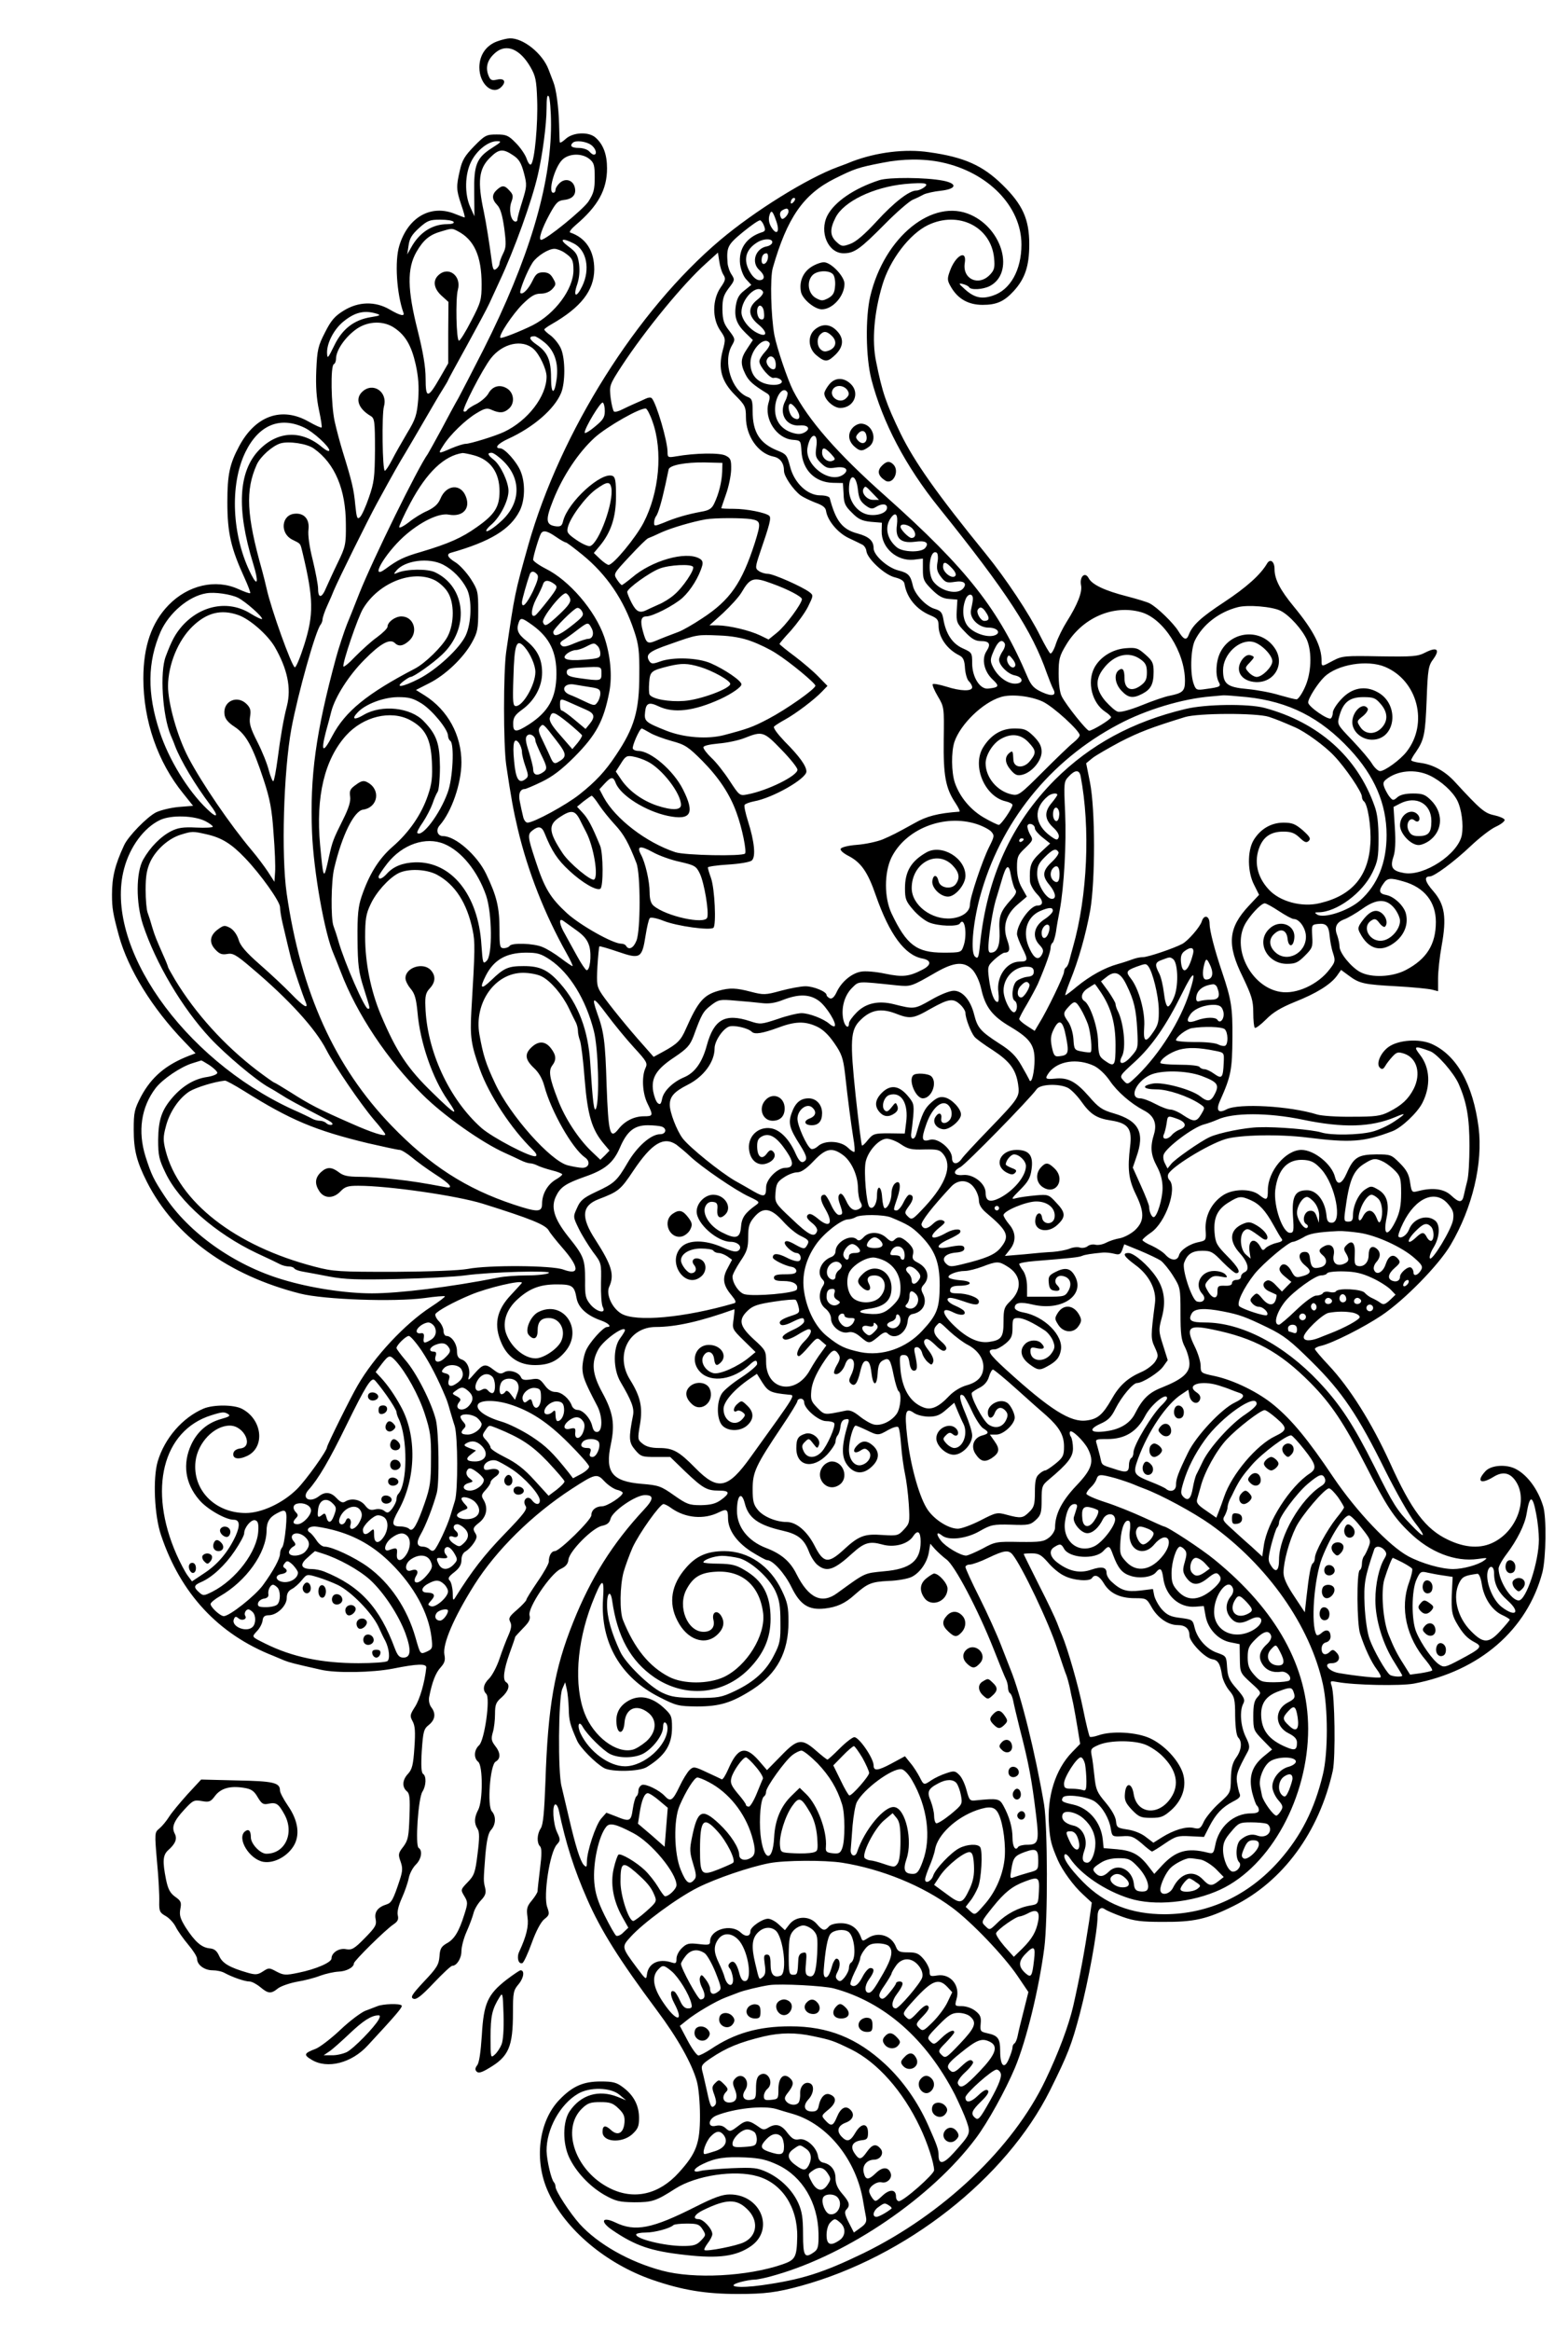  <svg version="1.0" xmlns="http://www.w3.org/2000/svg" width="700pt" height="1040pt" viewBox="0 0 700 1040" preserveAspectRatio="xMidYMid meet">
<g transform="translate(0,1040) scale(0.1,-0.1)" fill="#000000" stroke="none">
<path d="M2221 10216 c-51 -18 -81 -62 -81 -117 0 -74 59 -126 98 -87 23 23
14 40 -18 33 -26 -6 -31 -3 -40 20 -14 37 -3 71 33 101 48 40 108 16 155 -65
23 -40 27 -59 30 -146 4 -105 -11 -272 -27 -288 -5 -5 -13 5 -20 25 -6 18 -28
50 -48 70 -33 34 -43 38 -86 38 -45 0 -52 -3 -100 -52 -42 -43 -54 -63 -64
-108 -17 -73 -16 -87 6 -153 11 -32 18 -57 15 -57 -2 0 -21 7 -41 15 -108 45
-211 -13 -250 -140 -22 -69 -12 -216 18 -300 7 -18 -15 -13 -61 14 -65 38
-140 36 -206 -5 -39 -24 -56 -43 -83 -97 -31 -60 -35 -77 -39 -169 -3 -71 1
-126 12 -177 9 -41 14 -76 12 -78 -2 -3 -28 9 -58 26 -120 68 -237 27 -310
-109 -43 -80 -53 -128 -53 -250 0 -138 16 -206 77 -339 16 -35 27 -65 25 -67
-2 -3 -26 6 -53 18 -101 46 -224 18 -311 -71 -76 -78 -113 -184 -113 -328 0
-188 64 -373 178 -513 l44 -55 -63 -5 c-35 -3 -81 -14 -102 -24 -40 -20 -125
-107 -143 -147 -41 -88 -54 -143 -54 -220 0 -60 4 -85 31 -184 41 -149 149
-324 292 -472 l50 -52 -29 -11 c-103 -40 -167 -94 -214 -181 -30 -58 -33 -71
-33 -149 0 -90 13 -142 59 -233 123 -242 364 -417 684 -498 106 -27 419 -38
555 -20 48 7 89 10 91 8 3 -2 -26 -24 -63 -48 -114 -74 -253 -222 -327 -351
-29 -49 -136 -265 -136 -274 0 -16 -95 -149 -135 -188 -63 -62 -157 -106 -228
-106 -138 0 -239 104 -224 231 10 83 83 159 153 159 65 0 108 -95 47 -102 -17
-2 -29 -10 -31 -21 -5 -25 22 -31 62 -12 81 39 67 163 -24 210 -37 19 -127 19
-171 1 -94 -40 -174 -132 -205 -236 -22 -75 -15 -241 15 -329 87 -260 256
-442 501 -538 14 -6 36 -15 50 -21 23 -9 42 -14 162 -41 68 -16 231 -13 323 5
110 22 150 23 148 4 -7 -67 -29 -141 -50 -174 -23 -36 -24 -41 -11 -65 11 -20
13 -47 8 -118 -5 -76 -10 -96 -28 -116 -26 -27 -28 -59 -6 -78 13 -10 15 -31
12 -113 -3 -89 -6 -105 -27 -134 -23 -29 -24 -35 -13 -66 10 -28 10 -42 -3
-82 -29 -88 -37 -103 -59 -110 -39 -12 -56 -34 -49 -66 5 -26 -1 -36 -48 -84
-47 -48 -58 -54 -83 -50 -31 7 -66 -15 -66 -41 0 -18 -69 -48 -148 -64 -57
-12 -66 -11 -97 5 -33 18 -35 18 -61 1 -23 -15 -33 -16 -68 -6 -80 23 -113 42
-127 74 -11 24 -21 33 -44 35 -36 4 -65 30 -106 93 -24 39 -29 54 -24 82 6 30
3 37 -23 55 -23 17 -32 34 -41 78 -16 81 -14 108 10 130 33 29 41 51 29 74
-15 29 -4 56 43 107 38 41 43 44 78 38 33 -6 40 -3 59 23 26 34 67 46 129 36
32 -5 45 -13 61 -41 18 -30 25 -35 48 -30 35 7 45 1 71 -46 47 -83 5 -177 -80
-177 -27 0 -69 44 -69 73 0 30 -10 40 -27 26 -36 -31 20 -123 82 -135 45 -8
102 20 133 66 33 49 25 116 -23 185 -19 28 -35 58 -35 67 0 35 -28 42 -192 45
l-160 4 -62 -67 c-33 -37 -70 -81 -81 -99 -12 -19 -31 -42 -43 -52 -22 -18
-22 -19 -11 -148 7 -71 11 -152 10 -178 -1 -43 2 -50 29 -65 16 -9 37 -32 45
-49 9 -18 34 -53 55 -78 22 -26 40 -54 40 -64 0 -27 33 -51 69 -51 18 0 42 -5
54 -12 33 -18 89 -38 111 -38 10 0 31 -11 48 -25 36 -30 48 -31 80 -5 14 10
52 23 84 29 32 5 79 17 104 27 25 9 61 17 81 18 35 1 69 19 69 37 0 11 143
152 177 174 19 13 23 22 19 40 -4 15 3 44 18 77 13 29 27 69 31 90 4 20 18 46
31 59 25 24 32 63 13 75 -16 10 -2 222 17 251 17 27 18 69 3 79 -8 5 -10 36
-6 103 6 87 9 98 32 116 28 23 32 51 10 79 -8 11 -12 30 -9 45 13 67 29 108
51 132 18 20 22 32 17 57 -9 47 42 166 134 312 98 155 258 313 435 428 105 68
112 70 146 33 15 -16 40 -33 54 -37 15 -3 27 -10 27 -14 0 -15 -69 -60 -92
-60 -28 0 -48 -17 -48 -40 0 -21 -142 -160 -163 -160 -15 0 -27 -20 -27 -48 0
-8 -22 -48 -50 -88 -27 -40 -50 -76 -50 -81 0 -4 -18 -24 -41 -44 -35 -30 -40
-38 -31 -55 7 -14 5 -29 -8 -59 -10 -22 -28 -69 -40 -105 -12 -36 -33 -75 -46
-88 -26 -25 -31 -51 -13 -69 19 -19 -8 -207 -32 -229 -23 -21 -25 -57 -4 -74
21 -17 21 -174 0 -214 -18 -34 -19 -60 -3 -85 9 -14 9 -41 0 -112 -10 -83 -15
-96 -44 -126 -32 -33 -32 -34 -15 -62 16 -27 16 -32 0 -82 -24 -77 -45 -111
-79 -129 -24 -14 -30 -24 -32 -59 -3 -36 -12 -51 -69 -111 -55 -59 -62 -71
-47 -77 13 -5 35 12 90 70 40 42 77 77 83 77 20 0 41 33 41 65 0 19 10 58 23
87 13 29 27 67 31 83 4 17 19 42 33 57 20 21 24 33 19 55 -8 33 -8 31 1 149 6
65 13 98 26 111 21 24 22 61 3 82 -22 24 -8 209 17 222 23 13 22 40 -3 71 -16
21 -18 31 -10 59 6 19 10 56 10 82 0 42 4 53 30 75 30 27 39 55 20 67 -17 10
-11 56 15 129 14 38 25 71 25 73 0 2 16 19 35 39 27 27 34 40 29 58 -8 34 93
184 138 206 24 11 34 23 36 43 5 38 108 142 150 150 23 5 33 13 38 32 9 34
112 105 153 105 41 0 40 -18 -5 -66 -138 -148 -237 -305 -315 -501 -84 -209
-113 -376 -124 -713 -5 -134 -10 -191 -21 -207 -17 -26 -18 -65 -3 -80 8 -8 8
-36 0 -99 -6 -49 -11 -94 -11 -101 0 -6 -12 -25 -26 -42 -22 -26 -24 -37 -19
-74 6 -40 -5 -85 -37 -154 -12 -25 -4 -57 14 -51 6 2 25 43 42 90 19 53 41 94
56 106 23 18 24 23 13 54 -18 50 11 244 43 279 16 18 17 21 1 55 -18 38 -23
124 -7 124 5 0 12 -12 15 -27 31 -147 68 -263 127 -397 61 -139 142 -268 311
-495 92 -123 156 -237 178 -316 8 -28 14 -95 14 -155 0 -122 -16 -166 -94
-252 -88 -98 -200 -124 -307 -71 -155 76 -221 265 -125 357 25 24 38 28 81 28
43 0 56 -4 81 -28 24 -23 29 -36 27 -63 -4 -48 -30 -62 -61 -33 -25 23 -37 20
-37 -9 0 -46 85 -52 132 -11 26 24 31 36 31 73 0 55 -23 100 -69 135 -31 24
-46 28 -103 28 -77 0 -125 -21 -183 -81 -94 -97 -115 -273 -50 -413 76 -167
259 -320 465 -391 133 -46 237 -63 382 -63 120 0 174 7 280 36 470 129 916
479 1113 873 79 159 96 202 133 342 38 145 79 368 79 434 0 31 15 45 33 31 7
-5 41 -20 77 -33 53 -19 86 -23 180 -23 140 -1 198 12 317 71 220 109 382 329
443 603 13 60 9 337 -5 379 -8 23 -6 23 26 17 76 -14 280 -18 341 -7 294 56
507 241 574 497 16 65 19 246 3 295 -23 75 -70 138 -121 165 -43 23 -111 18
-136 -9 -43 -46 -22 -61 35 -26 43 27 77 19 103 -24 50 -82 0 -216 -101 -267
-58 -30 -128 -26 -205 11 -99 47 -163 131 -259 344 -81 177 -178 333 -275 436
-33 35 -60 67 -60 71 0 4 12 11 28 14 51 12 190 82 269 135 101 67 256 225
309 315 98 166 145 366 125 524 -25 193 -98 323 -210 373 -55 24 -147 18 -191
-13 -36 -25 -58 -76 -40 -93 9 -9 15 -8 24 7 6 11 21 30 33 43 19 20 25 21 53
12 57 -20 75 -90 41 -157 -24 -46 -53 -73 -110 -102 -37 -19 -61 -22 -165 -22
-66 -1 -137 4 -156 10 -122 38 -350 51 -404 23 -37 -20 -49 -5 -29 39 49 110
54 137 55 282 1 132 -5 169 -45 288 -34 100 -57 189 -57 219 0 36 -25 43 -35
10 -8 -25 -61 -86 -87 -100 -38 -20 -153 -59 -175 -59 -12 0 -32 -4 -45 -9
-13 -5 -43 -15 -68 -22 -58 -16 -123 -52 -182 -100 -26 -22 -49 -39 -52 -39
-2 0 7 28 21 63 38 93 70 206 90 315 23 133 23 451 -1 572 l-17 85 28 23 c15
12 71 44 123 72 86 44 138 64 290 111 59 18 319 19 375 1 38 -13 55 -20 115
-46 47 -20 135 -84 176 -128 50 -52 124 -161 124 -182 0 -8 4 -17 8 -20 18
-11 34 -115 30 -187 -8 -147 -81 -234 -225 -268 -81 -20 -180 7 -229 61 -53
57 -67 127 -40 192 19 45 52 66 105 66 35 0 51 -6 73 -27 23 -22 31 -24 41
-14 10 10 4 19 -27 47 -33 28 -47 34 -86 34 -56 0 -104 -29 -134 -79 -28 -48
-27 -142 3 -199 l22 -44 -45 -48 c-93 -99 -100 -173 -28 -318 40 -84 47 -106
47 -159 0 -34 3 -65 7 -68 3 -4 26 13 50 37 31 32 67 53 128 78 96 38 159 77
188 116 l19 27 34 -25 c48 -36 68 -40 214 -48 72 -4 142 -11 158 -15 l27 -7 0
57 c0 31 7 97 16 146 23 126 14 184 -37 243 -38 43 -43 66 -16 66 20 0 108 65
182 135 39 37 89 76 113 87 24 11 41 25 39 31 -2 6 -23 15 -46 20 -43 9 -61
24 -176 149 -44 48 -98 78 -156 85 -22 3 -39 8 -39 12 0 3 9 20 21 36 37 55
42 79 48 232 5 138 8 154 30 183 31 43 16 55 -34 30 -36 -19 -56 -20 -205 -18
-155 3 -168 2 -208 -19 -52 -28 -52 -28 -52 -2 0 66 -35 135 -124 243 -61 74
-86 122 -86 167 0 35 -20 49 -34 24 -29 -49 -91 -105 -191 -171 -102 -67 -142
-103 -158 -146 -10 -27 -23 -22 -46 16 -22 36 -95 107 -128 124 -10 6 -57 20
-103 32 -98 25 -155 52 -170 81 -16 30 -41 7 -34 -31 7 -31 -16 -88 -64 -164
-17 -27 -39 -71 -48 -98 -8 -26 -20 -46 -25 -43 -5 3 -25 38 -45 78 -50 100
-152 254 -243 366 -219 269 -318 410 -380 536 -65 135 -82 183 -110 323 -19
92 -9 216 28 340 33 112 121 228 204 268 136 65 281 -7 295 -147 4 -42 1 -54
-18 -74 -51 -54 -124 -20 -113 51 11 64 -42 35 -67 -37 -12 -33 -11 -41 6 -70
31 -53 78 -79 141 -79 62 0 96 15 139 62 50 55 69 111 69 208 0 112 -29 177
-120 266 -88 86 -170 123 -327 145 -107 16 -234 0 -343 -41 -11 -5 -40 -16
-65 -25 -136 -50 -371 -196 -525 -326 -371 -313 -713 -856 -856 -1359 -61
-217 -61 -218 -99 -477 -13 -92 -13 -413 0 -506 21 -142 32 -203 52 -287 45
-189 120 -379 217 -552 18 -32 30 -58 27 -58 -3 0 -27 16 -52 35 -26 20 -62
42 -82 50 -39 17 -138 20 -147 5 -3 -5 -15 -10 -26 -10 -17 0 -19 7 -19 81 0
101 -12 151 -60 251 -40 83 -137 168 -192 168 -25 0 -34 27 -15 48 53 60 97
187 97 281 0 122 -61 233 -163 298 l-40 25 59 30 c72 36 153 113 191 182 25
45 28 61 28 141 0 86 -2 93 -33 142 -19 29 -49 62 -68 74 -35 21 -43 37 -21
43 176 50 265 104 307 187 24 47 26 125 4 177 -17 42 -71 102 -91 102 -28 0
-11 21 35 42 114 52 207 133 237 205 19 46 19 150 0 196 -8 20 -29 46 -45 59
-17 12 -30 24 -30 28 0 3 15 14 33 24 131 75 189 150 190 244 0 83 -37 141
-108 165 -5 2 6 17 25 33 99 84 140 157 140 253 0 61 -16 106 -51 137 -31 28
-102 24 -134 -6 -14 -13 -25 -19 -26 -14 -1 5 -2 41 -3 79 -2 77 -13 159 -26
190 -4 11 -14 36 -21 55 -27 72 -114 141 -173 139 -11 0 -36 -6 -55 -13z m239
-371 c0 -271 -99 -603 -302 -1005 -49 -96 -99 -193 -111 -215 -13 -22 -47 -85
-76 -140 -30 -55 -57 -104 -61 -110 -44 -60 -245 -470 -305 -620 -26 -66 -51
-129 -56 -140 -11 -27 -39 -112 -49 -150 -90 -332 -117 -528 -107 -779 7 -174
56 -450 96 -541 5 -11 19 -47 32 -80 71 -187 209 -395 365 -548 94 -94 266
-215 369 -261 22 -10 53 -24 69 -32 16 -8 35 -14 43 -14 7 0 21 -4 31 -9 9 -5
38 -15 65 -22 26 -6 47 -15 47 -18 0 -4 -14 -15 -30 -24 -36 -22 -60 -64 -60
-107 0 -39 -20 -39 -126 -4 -214 71 -375 175 -546 352 -254 263 -404 595 -468
1035 -25 172 -14 546 21 737 29 155 109 441 131 464 4 6 8 16 8 23 0 7 9 35
21 61 12 26 25 56 29 67 20 48 153 317 193 390 77 141 99 179 127 225 15 25
53 90 85 145 32 55 68 117 81 137 13 21 24 39 24 41 0 2 37 70 83 153 45 82
91 167 101 189 10 22 31 67 46 100 66 140 145 360 171 474 21 89 39 227 39
296 0 49 3 65 10 55 5 -8 10 -64 10 -125z m-262 -104 c-71 -45 -83 -76 -81
-201 l1 -105 -18 40 c-27 58 -25 149 4 205 25 50 76 90 114 90 23 0 21 -3 -20
-29z m440 13 c22 -15 30 -44 13 -44 -5 0 -14 7 -21 15 -7 8 -28 15 -46 15 -32
0 -42 9 -27 23 12 12 58 7 81 -9z m-347 -47 c26 -17 36 -34 48 -79 14 -53 13
-60 -7 -125 -12 -38 -22 -74 -22 -82 0 -7 -5 -11 -12 -9 -19 7 -27 55 -15 87
9 25 8 33 -8 50 -22 25 -33 26 -57 4 -23 -21 -23 -42 2 -68 14 -15 23 -46 31
-103 9 -69 9 -86 -5 -113 -9 -18 -16 -38 -16 -44 0 -7 -6 -18 -14 -24 -12 -10
-16 -4 -21 36 -9 69 -25 171 -35 218 -29 134 -23 192 27 241 40 40 58 42 104
11z m340 -16 c21 -17 24 -28 24 -83 0 -54 -5 -71 -28 -107 -25 -37 -188 -170
-211 -171 -14 0 3 51 38 115 28 51 37 60 64 63 38 4 56 24 48 56 -8 33 -42 43
-67 20 -10 -9 -19 -23 -19 -31 0 -7 -4 -13 -10 -13 -25 0 5 111 39 146 29 30
88 32 122 5z m1572 -15 c208 -44 357 -197 357 -367 0 -114 -50 -203 -128 -228
-50 -17 -83 -9 -125 29 -28 25 -29 28 -9 23 12 -3 25 -9 28 -14 8 -14 62 -11
93 5 110 58 59 252 -84 317 -170 78 -387 -97 -450 -363 -22 -94 -20 -272 5
-370 50 -192 152 -387 302 -573 304 -378 416 -550 482 -740 10 -27 22 -58 28
-69 16 -29 -4 -35 -50 -14 -35 16 -48 29 -64 66 -129 304 -271 484 -633 807
-219 194 -346 341 -414 472 -26 52 -72 188 -84 248 -15 82 -20 256 -7 300 64
223 136 328 276 398 88 44 105 50 214 71 90 18 182 19 263 2z m-661 -178 c-7
-7 -12 -8 -12 -2 0 14 12 26 19 19 2 -3 -1 -11 -7 -17z m-22 -42 c0 -7 -7 -19
-15 -26 -12 -10 -16 -9 -21 5 -4 10 -1 21 7 26 20 12 29 11 29 -5z m-54 -44
c16 -46 2 -64 -21 -28 -11 17 -15 35 -11 52 8 31 15 26 32 -24z m-1441 -2 c4
-6 -8 -10 -28 -10 -67 0 -125 -37 -162 -105 l-17 -30 6 40 c4 31 15 49 47 78
37 33 47 37 95 37 29 0 56 -4 59 -10z m1386 -18 c7 -18 5 -24 -9 -28 -70 -22
-106 -75 -98 -143 4 -26 15 -55 28 -68 l22 -24 -31 -25 c-24 -18 -33 -36 -38
-67 -8 -52 3 -83 44 -123 l32 -31 -25 -38 c-30 -44 -32 -67 -8 -115 15 -30 34
-47 96 -85 13 -8 15 -16 7 -42 -21 -72 36 -159 107 -165 37 -3 37 -3 40 -52 5
-83 60 -138 140 -140 l45 -1 3 -49 c1 -41 7 -54 37 -83 28 -29 45 -37 85 -41
l49 -4 -1 -37 c-2 -74 67 -135 142 -128 l42 5 0 -49 c0 -44 4 -53 39 -88 30
-30 49 -41 77 -43 l38 -3 -3 -51 c-2 -48 0 -55 37 -93 29 -31 47 -41 70 -41
39 0 47 -13 26 -45 -23 -35 -11 -91 28 -127 31 -29 28 -35 -21 -40 -36 -4 -71
51 -71 113 0 47 -1 48 -43 67 -46 21 -75 65 -86 132 -5 28 -12 36 -39 44 -38
11 -89 65 -97 104 -10 45 -20 56 -64 67 -49 12 -111 68 -111 99 0 33 -20 52
-72 66 -68 18 -97 56 -124 158 -2 7 -20 12 -42 12 -58 0 -117 56 -135 129 -13
50 -17 55 -54 70 -81 32 -113 82 -113 176 0 48 -3 57 -22 64 -72 28 -112 157
-71 229 16 28 16 30 -12 67 -24 31 -29 47 -30 95 0 47 5 63 28 94 27 35 28 38
13 61 -9 13 -17 37 -18 52 -5 71 0 81 69 138 37 30 71 54 77 52 5 -2 13 -13
17 -25z m-1368 -23 c74 -38 107 -112 107 -237 0 -68 -3 -81 -46 -163 -25 -49
-50 -89 -55 -89 -12 0 -16 188 -5 227 17 62 -41 107 -86 66 -27 -24 -22 -60
13 -92 l31 -28 -1 -137 0 -137 -38 -66 c-53 -92 -63 -92 -63 -1 0 51 -11 116
-35 212 -47 185 -48 278 -6 352 32 55 59 77 112 92 46 14 47 14 72 1z m1404
-53 c-2 -6 -12 -13 -23 -15 -52 -9 -72 -72 -34 -106 26 -23 26 -45 0 -45 -12
0 -28 13 -40 33 -34 55 -23 103 31 136 31 19 73 17 66 -3z m-886 -2 c58 -29
75 -115 38 -191 -26 -54 -42 -48 -22 9 9 28 12 58 8 91 -6 42 -13 52 -48 78
-43 32 -28 40 24 13z m-41 -41 c35 -24 40 -33 40 -79 0 -83 -82 -194 -182
-245 -52 -26 -140 -61 -144 -56 -10 9 55 106 99 150 38 37 55 47 81 47 21 0
40 8 52 21 17 19 17 23 3 47 -11 20 -23 27 -44 27 -24 0 -33 -7 -47 -36 -18
-38 -45 -66 -55 -56 -6 7 30 98 55 136 20 29 70 61 97 61 11 0 32 -8 45 -17z
m709 -98 c12 -18 10 -26 -13 -59 -36 -54 -37 -137 -1 -190 25 -36 25 -39 11
-91 -21 -80 -5 -137 56 -198 44 -44 48 -52 48 -98 0 -84 54 -162 123 -176 30
-6 47 -29 47 -64 0 -24 41 -84 74 -109 11 -8 40 -22 65 -32 34 -12 47 -22 49
-39 7 -42 52 -96 100 -119 26 -12 54 -26 62 -30 8 -4 17 -17 18 -30 6 -35 83
-106 128 -116 27 -7 40 -16 42 -29 10 -62 53 -114 115 -140 31 -13 37 -20 37
-46 0 -52 38 -106 93 -133 17 -9 23 -21 25 -58 2 -25 10 -52 18 -58 7 -7 14
-19 14 -26 0 -19 -51 -18 -116 3 -30 9 -56 14 -60 11 -3 -4 7 -28 23 -55 28
-47 28 -50 26 -193 -2 -159 8 -216 52 -282 14 -21 22 -38 18 -39 -95 -7 -146
-20 -200 -51 -83 -46 -101 -55 -143 -73 -25 -10 -76 -21 -114 -24 -40 -3 -71
-11 -73 -18 -3 -7 14 -21 36 -32 55 -29 85 -71 121 -176 61 -174 129 -266 207
-281 42 -8 42 -29 1 -50 -60 -31 -88 -34 -166 -18 -42 9 -90 13 -109 9 -41 -7
-86 -45 -107 -89 -11 -24 -21 -33 -31 -30 -8 4 -15 10 -15 15 0 15 -58 39 -94
39 -20 0 -69 -9 -110 -20 -69 -19 -77 -19 -132 -5 -68 18 -96 19 -146 5 -67
-19 -92 -48 -146 -170 -22 -51 -38 -67 -100 -101 l-44 -24 -44 50 c-71 79
-158 187 -186 228 -24 36 -25 44 -21 125 3 48 7 89 9 90 1 2 39 -9 83 -24 99
-34 107 -30 123 72 6 38 14 73 19 78 4 5 31 0 61 -12 60 -24 208 -44 223 -31
13 13 6 174 -11 222 -8 22 -14 43 -14 47 0 4 41 10 91 13 50 3 97 11 105 18
19 16 12 85 -17 176 -11 35 -18 67 -15 72 3 5 22 12 42 16 84 15 234 101 234
133 0 25 -32 69 -97 134 -34 36 -53 62 -47 67 5 5 27 19 49 31 49 27 132 90
165 125 l24 25 -40 41 c-21 22 -69 63 -106 91 -38 28 -68 53 -68 55 0 3 23 30
51 60 27 31 62 78 76 106 24 49 25 51 7 65 -33 25 -162 82 -186 82 -13 0 -32
6 -41 13 -16 11 -16 17 6 82 43 125 51 155 41 164 -16 14 -101 31 -158 31 -31
0 -56 1 -56 3 0 1 10 30 21 62 12 33 22 82 23 109 1 44 -2 52 -24 63 -25 14
-137 12 -222 -3 -36 -6 -38 -5 -38 20 0 48 -49 215 -70 239 -4 5 -16 4 -26 -1
-11 -5 -32 -15 -49 -22 -16 -7 -42 -19 -58 -27 -15 -8 -31 -12 -36 -9 -4 3
-11 30 -15 61 -6 55 -6 57 50 143 103 157 272 364 376 457 l53 48 6 -39 c3
-22 11 -48 18 -59z m199 73 c-4 -27 -28 -36 -28 -10 0 20 8 32 22 32 5 0 8
-10 6 -22z m-22 -149 c4 -7 -7 -22 -25 -36 -44 -35 -42 -72 5 -111 43 -35 39
-60 -6 -37 -38 19 -70 62 -70 92 0 62 72 131 96 92z m4 -89 c4 -29 0 -39 -15
-34 -15 6 -21 45 -8 58 8 8 21 -4 23 -24z m-1730 -9 c22 -7 18 -9 -25 -16 -74
-12 -127 -52 -163 -127 -29 -59 -31 -61 -32 -30 0 44 32 105 75 139 50 40 91
50 145 34z m81 -64 c49 -33 76 -79 95 -164 12 -55 15 -98 11 -155 -6 -69 -11
-87 -50 -151 -23 -39 -54 -93 -67 -119 -14 -27 -28 -48 -32 -48 -11 0 -14 251
-4 287 18 64 -48 110 -96 66 -34 -31 -19 -76 37 -109 17 -10 19 -24 19 -150
-1 -124 -4 -147 -27 -213 -14 -41 -32 -81 -40 -88 -12 -12 -15 -4 -21 54 -6
67 -14 103 -56 238 -12 39 -28 99 -36 135 -16 74 -19 246 -4 255 6 3 10 14 10
24 0 39 42 99 94 135 51 34 119 36 167 3z m674 -68 c42 -37 59 -92 50 -160
-10 -73 -25 -70 -25 6 0 78 -16 115 -65 148 -33 23 -37 37 -9 37 7 0 29 -14
49 -31z m1001 0 c3 -6 -6 -23 -20 -38 -14 -15 -26 -34 -26 -43 0 -23 50 -80
65 -74 6 2 18 0 26 -5 26 -16 -5 -32 -50 -24 -51 9 -81 43 -81 96 0 58 63 124
86 88z m-1054 -26 c26 -23 58 -90 58 -123 0 -88 -84 -197 -190 -247 -38 -18
-151 -53 -171 -53 -9 0 -38 -9 -64 -20 -60 -26 -61 -26 -37 11 30 49 102 118
150 146 36 22 47 24 68 14 34 -15 54 -14 76 6 27 24 23 69 -7 89 -32 21 -67
12 -85 -22 -8 -14 -31 -34 -51 -45 -21 -10 -41 -23 -44 -29 -4 -6 -10 -8 -15
-5 -10 6 82 185 121 236 53 68 141 87 191 42z m1080 -58 c3 -14 1 -28 -4 -31
-15 -9 -42 22 -35 40 10 25 34 19 39 -9z m53 -135 c3 -5 -1 -23 -10 -40 -29
-56 5 -113 65 -108 39 3 51 -16 20 -32 -16 -8 -30 -8 -55 0 -48 16 -75 53 -75
104 0 57 36 107 55 76z m-815 -84 c0 -28 -8 -40 -45 -70 -25 -21 -45 -32 -45
-26 0 21 72 140 81 134 5 -3 9 -20 9 -38z m860 1 c17 -30 7 -46 -18 -31 -21
13 -30 68 -10 62 7 -3 20 -16 28 -31z m-647 -48 c47 -131 30 -316 -40 -451
-35 -67 -135 -188 -156 -188 -6 0 -23 12 -39 27 l-27 26 26 31 c50 60 73 128
73 222 0 68 -3 86 -16 91 -50 19 -198 -116 -220 -201 -5 -22 -11 -26 -32 -24
-46 6 -48 28 -12 118 43 108 113 212 184 277 55 50 208 137 230 130 5 -2 19
-28 29 -58z m-1554 -27 c40 -19 111 -84 111 -101 0 -7 -14 -1 -31 13 -93 79
-199 74 -282 -11 -93 -96 -102 -264 -27 -507 25 -81 21 -107 -8 -50 -87 170
-98 401 -26 548 59 120 154 160 263 108z m2285 -87 c-5 -39 -3 -47 21 -71 23
-22 32 -25 65 -20 45 7 63 -10 35 -31 -61 -44 -175 43 -160 121 13 69 50 69
39 1z m-2243 -6 c94 -66 143 -183 143 -338 1 -90 -2 -101 -36 -171 -20 -41
-43 -92 -52 -112 -19 -47 -36 -49 -36 -5 0 17 -11 75 -24 129 -15 59 -22 111
-19 135 6 47 -20 76 -63 71 -58 -6 -65 -87 -10 -115 40 -20 36 -15 47 -60 49
-205 50 -274 7 -410 -18 -57 -37 -102 -42 -100 -14 5 -106 260 -126 352 -5 22
-14 58 -20 80 -70 247 -75 358 -24 472 16 36 70 84 106 95 37 11 119 -1 149
-23z m2309 -24 c20 -22 21 -25 6 -31 -21 -8 -46 12 -46 37 0 26 12 24 40 -6z
m-1595 -6 c75 -20 115 -77 115 -161 0 -70 -22 -104 -102 -160 -66 -47 -124
-73 -248 -110 -77 -22 -105 -36 -159 -76 -73 -54 -6 64 80 143 73 66 158 108
203 99 61 -11 97 26 76 80 -22 60 -88 55 -114 -9 -10 -24 -27 -39 -58 -54 -24
-10 -61 -33 -83 -51 -22 -17 -41 -27 -43 -22 -1 5 21 54 50 108 73 137 151
211 233 223 6 0 28 -4 50 -10z m134 -28 c81 -81 75 -191 -16 -270 -25 -23 -52
-41 -60 -41 -7 0 2 14 21 30 40 35 76 107 76 150 0 40 -36 116 -66 139 -28 22
-30 31 -9 31 8 0 33 -18 54 -39z m975 -46 c-2 -46 -15 -98 -35 -140 -11 -24
-23 -32 -59 -38 -60 -11 -116 -27 -167 -49 -41 -16 -43 -16 -43 0 0 10 4 22 8
28 10 11 26 66 43 144 6 30 13 60 14 66 5 19 75 32 160 31 l80 -2 -1 -40z
m606 -80 c4 -38 11 -52 33 -69 23 -17 31 -18 47 -8 27 17 50 15 50 -3 0 -23
-43 -38 -84 -31 -48 9 -86 59 -86 113 0 73 32 71 40 -2z m-1101 9 c12 -62 -54
-245 -94 -260 -8 -3 -35 9 -60 26 -41 28 -46 35 -40 58 11 44 77 133 124 168
50 36 64 38 70 8z m1166 -24 l29 -30 -27 0 c-27 0 -53 31 -42 50 8 13 8 14 40
-20z m109 -143 c-8 -59 17 -82 80 -74 48 7 66 -4 46 -28 -18 -21 -99 -19 -126
3 -44 36 -56 90 -28 130 22 32 34 18 28 -31z m-651 27 c44 -8 45 -15 17 -105
-58 -180 -110 -256 -236 -338 -39 -26 -86 -53 -105 -60 -45 -17 -69 -26 -102
-40 -37 -15 -42 -11 -57 43 -13 47 -8 66 15 66 29 0 124 49 162 83 37 34 74
94 88 144 4 16 0 25 -14 32 -61 33 -212 -10 -300 -86 -22 -18 -42 -33 -45 -33
-3 0 -13 11 -22 25 -16 25 -15 26 56 102 40 43 77 80 84 82 6 2 34 14 61 27
46 20 134 46 195 57 40 7 162 7 203 1z m721 -43 c17 -19 15 -41 -5 -41 -12 0
-49 37 -49 50 0 17 36 11 54 -9z m-1592 -36 c20 -14 40 -25 44 -25 4 0 37 -25
74 -55 109 -89 185 -201 231 -340 20 -59 24 -90 23 -195 0 -161 -22 -237 -105
-360 -47 -71 -90 -117 -162 -174 -59 -47 -204 -126 -232 -126 -8 0 -17 12 -20
28 -4 15 -10 44 -14 64 -8 35 0 58 22 58 4 0 38 14 75 32 48 23 89 54 147 112
96 97 130 159 155 289 14 71 5 166 -23 247 -41 117 -156 251 -261 303 -31 16
-56 34 -56 40 0 15 27 104 35 117 10 16 28 12 67 -15z m1703 -114 c-5 -29 -1
-43 16 -65 19 -25 27 -27 60 -22 41 7 58 -6 39 -29 -25 -30 -98 -14 -132 29
-31 37 -18 150 14 130 5 -4 7 -23 3 -43z m-2207 -10 c43 -22 83 -63 106 -108
24 -47 21 -152 -5 -208 -27 -58 -129 -152 -208 -193 -72 -37 -111 -43 -71 -12
14 11 29 20 33 20 14 0 100 61 140 99 124 116 108 302 -31 368 -33 16 -126 15
-167 -2 -18 -8 -19 -7 -6 9 38 46 145 60 209 27z m2272 -16 c16 -17 20 -29 14
-35 -14 -14 -54 16 -54 41 0 26 12 24 40 -6z m-1156 6 c8 -12 -46 -93 -85
-125 -18 -16 -49 -35 -69 -43 -19 -9 -43 -19 -52 -24 -32 -16 -47 -9 -68 31
-11 21 -20 44 -20 49 0 16 102 89 146 105 43 16 140 21 148 7z m-696 -34 c8
-9 2 -29 -19 -75 -28 -57 -49 -79 -49 -49 0 11 23 92 35 125 6 16 20 15 33 -1z
m-458 -25 c19 -9 45 -32 57 -51 32 -47 32 -142 1 -201 -24 -45 -100 -119 -146
-143 -213 -111 -310 -190 -368 -299 -42 -81 -53 -74 -29 18 9 32 20 73 24 90
17 65 78 161 148 231 71 72 114 96 136 74 17 -17 38 -13 64 11 42 39 20 108
-35 108 -28 0 -62 -25 -62 -46 0 -7 -21 -28 -47 -47 -27 -19 -70 -59 -98 -87
-27 -29 -51 -48 -52 -43 -5 15 65 221 88 258 69 115 220 175 319 127z m1505
-15 c73 -26 135 -59 135 -70 -1 -21 -74 -120 -112 -150 l-37 -30 -37 18 c-48
23 -138 44 -188 45 l-39 0 61 55 c33 31 71 72 83 93 38 65 53 69 134 39z
m-971 -2 c17 -13 16 -17 -28 -74 -26 -33 -51 -63 -56 -66 -22 -14 -20 27 3 72
14 26 28 56 31 66 6 20 24 21 50 2z m-1411 -62 c33 -17 107 -82 107 -94 0 -4
-23 6 -52 24 -98 61 -222 38 -306 -57 -29 -34 -45 -62 -72 -134 -27 -70 -15
-263 22 -352 6 -14 15 -35 19 -47 26 -68 90 -174 156 -262 42 -54 34 -66 -13
-20 -86 82 -171 222 -211 344 -57 172 -55 311 4 447 38 84 125 158 203 171 38
7 111 -4 143 -20z m1482 -4 c5 -14 -8 -32 -47 -69 -57 -53 -66 -58 -74 -36 -7
19 86 136 103 129 7 -3 15 -13 18 -24z m1798 -5 c-1 -10 -5 -30 -8 -44 -9 -37
33 -80 78 -80 43 0 59 -27 22 -36 -34 -8 -91 13 -115 43 -22 28 -26 76 -10
118 11 30 36 29 33 -1z m1374 -49 c40 -20 98 -85 118 -131 23 -57 19 -149 -10
-211 -13 -29 -30 -53 -37 -53 -7 0 -42 9 -77 19 -35 11 -99 23 -142 27 -90 8
-109 22 -109 84 0 72 74 141 135 126 36 -9 85 -59 85 -86 0 -25 -45 -70 -70
-70 -9 0 -25 9 -35 20 -18 20 -18 21 5 45 21 23 22 25 5 31 -12 5 -24 0 -37
-15 -39 -49 -9 -101 59 -104 85 -3 132 85 82 154 -61 87 -193 75 -241 -21 -20
-39 -23 -101 -8 -131 12 -22 9 -24 -58 -33 -39 -6 -43 -4 -52 20 -18 45 -15
156 4 196 34 70 106 127 191 149 44 12 155 3 192 -16z m-3118 -4 c9 -16 1 -25
-50 -65 -55 -43 -79 -50 -79 -25 0 13 92 105 107 107 7 1 17 -6 22 -17z m1804
-5 c16 -24 13 -36 -9 -36 -16 0 -37 37 -29 50 10 16 22 12 38 -14z m691 3
c100 -28 196 -178 196 -307 0 -45 -10 -54 -69 -66 -18 -3 -74 -22 -123 -42
-52 -21 -96 -33 -108 -29 -11 3 -35 25 -55 47 -44 52 -47 96 -9 145 48 63 113
79 165 42 23 -16 29 -28 29 -59 0 -31 -6 -43 -30 -60 -40 -28 -70 -14 -70 34
0 39 -8 50 -27 35 -21 -18 -15 -61 14 -91 30 -32 51 -35 93 -13 38 20 50 43
50 98 0 39 -5 49 -37 77 -33 29 -41 32 -89 28 -59 -5 -114 -40 -139 -88 -33
-64 -10 -157 50 -196 14 -9 25 -20 25 -24 0 -9 -83 -60 -98 -60 -11 0 -103
115 -122 153 -9 17 -14 58 -14 101 0 65 3 79 34 130 72 120 210 180 334 145z
m-4030 -13 c51 -18 129 -86 162 -141 57 -99 75 -184 55 -264 -15 -57 -29 -138
-42 -239 -7 -51 -15 -95 -19 -97 -3 -2 -12 19 -20 48 -7 29 -30 86 -51 127
-31 61 -37 82 -33 111 5 29 2 41 -15 58 -42 42 -106 13 -99 -45 2 -20 15 -37
46 -57 51 -34 80 -87 129 -236 28 -85 37 -132 44 -237 6 -73 9 -151 7 -175
l-3 -43 -29 45 c-16 24 -48 67 -71 94 -98 116 -224 301 -284 415 -50 95 -91
243 -91 320 1 96 45 203 109 265 64 62 128 78 205 51z m1313 -45 c77 -56 108
-120 107 -220 -1 -104 -35 -166 -123 -223 -58 -37 -71 -36 -70 5 0 26 8 38 41
62 55 40 88 102 88 164 0 60 -21 103 -71 143 -38 30 -45 49 -33 82 8 22 15 20
61 -13z m263 -12 c14 -24 6 -49 -14 -49 -8 0 -36 -9 -62 -20 -35 -15 -50 -18
-58 -9 -8 8 -6 14 8 23 10 6 37 25 60 43 50 38 52 39 66 12z m715 -60 c33 -12
83 -36 110 -54 62 -39 175 -133 175 -144 0 -15 -130 -106 -210 -148 -70 -37
-94 -45 -196 -72 -75 -20 -180 -12 -259 19 -95 38 -100 42 -95 85 4 39 18 44
60 24 67 -32 156 -22 275 32 52 24 95 54 95 66 0 16 -75 67 -137 94 -57 25
-169 29 -226 8 -33 -12 -39 -11 -48 1 -19 30 -3 44 91 76 124 44 122 43 220
39 56 -2 106 -11 145 -26z m1130 -9 c4 -6 0 -22 -9 -35 -9 -13 -16 -31 -16
-38 0 -25 39 -64 70 -70 40 -8 41 -37 1 -37 -34 0 -76 31 -97 72 -13 25 -14
35 -3 62 21 53 40 69 54 46z m-2143 -17 c26 -30 48 -81 48 -111 0 -56 -55
-152 -87 -152 -13 0 -15 17 -11 128 4 151 14 176 50 135z m326 5 c7 -7 12 -22
12 -34 0 -19 -7 -22 -72 -27 -80 -7 -107 4 -74 29 11 8 27 14 37 14 9 0 30 7
45 15 35 18 37 18 52 3z m1861 -93 c-14 -13 -40 22 -32 42 5 13 9 11 24 -8 12
-16 15 -27 8 -34z m-1405 0 c57 -17 136 -61 136 -76 0 -21 -134 -71 -206 -76
-67 -5 -141 8 -154 28 -3 4 -4 28 -2 54 4 50 8 53 87 73 59 14 84 13 139 -3z
m3059 0 c146 -61 195 -253 96 -379 -28 -36 -97 -86 -118 -86 -9 0 -25 15 -36
33 -10 17 -50 64 -88 104 -68 71 -68 71 -58 108 17 62 46 85 107 85 46 0 55
-4 78 -31 32 -37 33 -75 4 -106 -30 -32 -73 -30 -95 3 -17 26 -17 27 11 49 16
13 25 28 22 34 -20 32 -69 -12 -69 -61 0 -41 41 -78 88 -78 107 0 125 158 25
212 -56 31 -115 20 -162 -31 -21 -22 -38 -49 -38 -60 0 -11 -4 -22 -9 -26 -13
-8 -101 53 -101 71 0 19 43 86 72 114 58 56 192 78 271 45z m-3498 -31 c0 -32
-3 -33 -102 -19 -42 6 -53 12 -53 26 0 15 10 19 68 21 89 5 87 6 87 -28z m-47
-60 c35 -5 42 -10 42 -28 0 -12 -6 -30 -13 -39 -11 -16 -15 -16 -55 3 -23 11
-53 25 -67 30 -45 17 -29 55 20 46 16 -3 49 -8 73 -12z m2017 -64 c48 -23 165
-130 165 -150 0 -6 -12 -20 -27 -32 -16 -12 -77 -71 -137 -131 -102 -102 -110
-108 -140 -101 -64 14 -116 75 -116 139 0 35 30 85 64 106 48 29 92 25 127
-12 35 -37 36 -48 8 -83 -28 -36 -73 -33 -75 4 -2 41 -3 43 -19 30 -21 -18
-19 -45 8 -76 19 -22 29 -26 52 -20 42 11 85 62 85 102 0 25 -9 42 -35 69 -32
31 -42 35 -87 35 -58 0 -105 -29 -139 -84 -51 -83 7 -220 101 -241 17 -4 30
-11 30 -16 0 -14 -51 -89 -61 -89 -5 0 -35 14 -66 32 -59 34 -107 90 -130 155
-16 47 -17 139 -2 184 27 78 125 174 206 199 46 15 134 5 188 -20z m912 20
c186 -20 327 -91 459 -233 110 -118 164 -243 164 -383 0 -123 -40 -222 -119
-292 -53 -46 -161 -81 -191 -62 -12 8 -12 10 5 10 81 0 197 85 242 178 24 50
27 68 27 152 0 65 -5 111 -18 145 -77 218 -250 372 -491 437 -72 19 -263 17
-353 -5 -238 -57 -425 -159 -583 -316 -194 -195 -303 -435 -334 -734 -6 -60
-9 -66 -22 -55 -21 17 -11 143 21 264 90 334 312 611 620 773 122 65 286 114
411 124 22 2 47 4 55 5 8 1 56 -3 107 -8z m-3684 -29 c48 -31 116 -114 117
-143 0 -9 5 -20 10 -23 19 -12 12 -170 -12 -232 -35 -96 -114 -200 -135 -179
-3 3 8 24 25 48 16 24 35 61 43 83 7 22 18 46 23 53 5 8 10 57 10 110 -1 104
-14 144 -72 204 -58 62 -188 76 -268 29 -42 -25 -56 -20 -29 9 34 38 115 69
181 70 50 0 68 -5 107 -29z m665 3 c21 -9 52 -23 70 -31 36 -16 40 -31 14 -63
l-18 -22 -49 41 c-27 23 -53 41 -57 41 -5 0 -8 11 -8 25 0 30 1 30 48 9z m-10
-90 c31 -26 58 -50 60 -54 2 -4 -8 -20 -20 -35 l-23 -27 -53 61 c-40 45 -52
66 -47 81 9 29 18 26 83 -26z m-708 14 c69 -37 93 -84 98 -186 3 -70 0 -99
-18 -151 -28 -83 -83 -164 -157 -228 -62 -54 -105 -123 -139 -223 -15 -44 -19
-83 -18 -190 1 -116 5 -147 28 -219 30 -96 29 -91 18 -91 -14 0 -103 203 -131
300 -7 25 -17 55 -22 68 -13 33 -11 203 3 259 35 148 89 256 129 261 67 10 80
90 19 122 -16 9 -27 7 -51 -11 -26 -18 -30 -27 -26 -53 3 -21 -6 -51 -31 -101
-45 -90 -48 -99 -63 -165 -24 -111 -25 -109 -40 50 -20 217 20 382 116 489 77
85 199 114 285 69z m654 -92 c48 -62 48 -73 5 -97 -15 -8 -21 -3 -34 28 -9 21
-26 55 -36 77 -15 30 -17 42 -8 53 14 16 13 17 73 -61z m417 35 c18 -11 62
-27 98 -37 59 -16 73 -25 136 -88 74 -75 124 -150 153 -232 25 -67 46 -173 38
-182 -13 -13 -268 -8 -311 6 -130 43 -268 149 -320 245 l-19 36 24 26 c29 31
38 31 49 1 22 -55 133 -125 233 -146 103 -21 121 11 67 118 -42 84 -144 172
-200 172 -10 0 -21 4 -24 10 -5 9 30 90 40 90 2 0 19 -9 36 -19z m-511 -35 c0
-6 12 -33 25 -61 30 -61 30 -67 5 -83 -24 -15 -40 -8 -40 17 0 10 -9 44 -19
77 -14 42 -17 62 -9 71 12 15 38 0 38 -21z m1098 -40 c40 -41 72 -81 72 -90 0
-27 -133 -93 -223 -110 -35 -7 -36 -6 -80 61 -24 37 -61 84 -81 102 -20 19
-36 40 -36 47 0 7 26 13 68 17 37 3 90 14 117 25 78 31 85 29 163 -52z m-1158
-10 c0 -12 7 -41 16 -66 14 -41 14 -45 -2 -57 -28 -21 -42 2 -49 82 -8 81 0
109 22 80 7 -11 13 -28 13 -39z m560 -43 c65 -32 150 -142 150 -194 0 -24 -40
-25 -107 -3 -65 22 -123 64 -157 112 l-27 40 23 36 c20 33 27 36 54 31 18 -3
47 -13 64 -22z m1934 -65 c44 -231 31 -535 -34 -763 -6 -22 -14 -50 -17 -63
-3 -12 -9 -25 -14 -28 -5 -3 -9 -12 -9 -20 0 -16 -76 -174 -112 -231 l-19 -32
-34 22 c-19 12 -35 26 -35 31 0 4 15 34 34 65 18 31 40 72 49 91 36 84 57 144
57 161 0 10 4 20 9 23 4 3 11 25 15 48 3 24 11 68 17 98 19 103 30 295 24 434
-6 134 -6 139 16 162 28 30 47 31 53 2z m1559 2 c50 -24 101 -70 122 -110 20
-39 29 -109 21 -155 -16 -85 -168 -185 -257 -170 -53 9 -64 25 -49 71 9 25 11
68 7 131 l-6 93 29 15 c72 37 140 0 140 -78 0 -52 -13 -67 -57 -67 -26 0 -36
6 -45 25 -14 30 6 63 27 45 18 -15 30 6 15 25 -28 33 -80 2 -80 -47 0 -37 48
-88 83 -88 14 0 39 11 55 25 54 45 54 122 0 175 -25 25 -37 30 -80 30 -34 0
-58 -6 -70 -17 -16 -14 -20 -15 -31 -2 -8 8 -18 26 -25 41 -9 22 -8 29 5 40
50 41 131 49 196 18z m-1663 -86 c0 -3 -11 -19 -25 -36 -34 -40 -32 -73 6
-109 20 -18 29 -35 25 -45 -5 -13 -10 -13 -35 5 -74 53 -79 125 -13 179 16 13
42 16 42 6z m-2045 -46 c15 -23 47 -62 70 -87 40 -43 61 -81 96 -171 19 -48
19 -303 0 -347 -13 -33 -34 -43 -46 -23 -3 6 -13 10 -22 10 -37 0 -181 81
-241 135 -75 69 -101 111 -141 234 -36 109 -37 119 -13 137 26 20 41 17 53
-13 32 -80 58 -119 110 -167 59 -55 122 -91 139 -81 14 9 13 158 -1 192 -36
88 -54 121 -77 146 l-26 28 29 24 c17 13 33 24 36 25 4 0 19 -19 34 -42z
m2053 -49 c-1 -13 -7 -23 -13 -22 -13 3 -18 30 -11 50 10 24 29 1 24 -28z
m-2142 -11 c9 -18 23 -46 31 -61 33 -63 56 -198 35 -211 -13 -8 -110 72 -140
117 -63 95 -66 127 -14 161 50 33 67 32 88 -6z m-1668 -12 c17 -9 32 -20 32
-24 0 -4 -33 -6 -74 -4 -59 3 -82 -1 -112 -16 -47 -24 -94 -72 -125 -127 -32
-57 -33 -192 -1 -290 57 -172 175 -372 300 -506 70 -75 206 -189 262 -220 15
-8 41 -24 57 -34 24 -16 64 -38 208 -113 17 -9 24 -17 16 -20 -7 -2 -18 1 -24
7 -6 6 -19 11 -29 11 -10 0 -26 4 -36 10 -9 5 -48 24 -87 41 -490 226 -843
731 -751 1074 26 98 89 183 161 217 49 23 153 20 203 -6z m3441 -12 c28 -9 58
-25 66 -34 15 -17 14 -22 -9 -68 -30 -59 -86 -226 -86 -257 0 -32 -33 -57 -82
-62 -88 -9 -178 59 -178 135 0 110 110 173 181 103 31 -32 36 -57 16 -85 -19
-26 -70 -18 -77 12 -7 32 -24 32 -28 1 -3 -30 36 -69 70 -69 33 0 78 54 78 93
0 79 -105 142 -173 105 -69 -39 -97 -85 -97 -161 0 -47 4 -58 36 -95 20 -24
52 -49 71 -57 40 -17 129 -20 138 -5 22 35 35 -53 15 -104 -9 -25 -13 -26 -89
-26 -119 0 -164 34 -231 175 -33 70 -33 180 -1 248 63 129 235 197 380 151z
m261 -20 c0 -7 15 -25 34 -40 l34 -27 -44 -41 c-43 -41 -49 -58 -46 -128 1
-14 15 -39 30 -55 30 -30 32 -53 3 -53 -32 0 -91 -83 -91 -127 0 -8 11 -37 24
-63 27 -53 25 -60 -13 -60 -58 -1 -104 -68 -94 -137 3 -25 2 -43 -4 -43 -15 0
-30 41 -38 103 -7 55 -6 58 25 87 18 16 38 30 45 30 23 0 26 16 11 58 -21 59
-5 113 47 157 l41 35 -22 39 c-15 26 -22 56 -22 91 0 48 4 56 37 87 35 34 36
36 21 61 -8 15 -13 32 -11 39 6 15 33 5 33 -13z m-3698 -26 c67 -15 111 -42
172 -106 70 -73 156 -194 156 -219 0 -13 5 -44 11 -70 24 -102 28 -119 39
-163 12 -43 49 -154 65 -192 13 -32 -10 -19 -65 38 -30 31 -93 90 -140 131
-63 55 -88 85 -95 111 -7 22 -21 42 -37 52 -25 13 -29 13 -55 -6 -37 -27 -41
-60 -11 -91 18 -19 29 -23 52 -19 25 5 40 -3 110 -63 166 -140 285 -271 333
-365 36 -70 151 -239 212 -311 28 -32 51 -62 51 -66 0 -11 -60 8 -150 48 -146
64 -187 85 -273 140 -37 23 -70 43 -72 43 -3 0 -38 25 -78 55 -146 112 -274
253 -365 403 -17 29 -32 55 -32 58 0 2 -9 26 -21 52 -32 73 -37 84 -50 127 -6
22 -15 50 -20 63 -5 13 -9 59 -9 103 0 60 5 90 21 125 26 54 81 103 135 120
52 16 54 16 116 2z m3648 -22 c0 -3 -4 -8 -10 -11 -5 -3 -10 -1 -10 4 0 6 5
11 10 11 6 0 10 -2 10 -4z m-2587 -21 c77 -32 149 -121 187 -230 27 -80 29
-265 3 -291 -17 -17 -18 -13 -24 72 -14 222 -134 371 -295 367 -56 -2 -98 -18
-128 -52 -20 -22 -36 -27 -36 -12 0 5 18 32 39 59 68 86 172 121 254 87z
m1053 -80 c65 -15 72 -19 88 -52 20 -41 42 -173 33 -197 -12 -31 -183 6 -239
53 -12 10 -18 29 -18 60 0 49 -19 133 -39 169 -20 38 -3 41 52 11 28 -16 84
-36 123 -44z m1689 44 c4 -6 -9 -25 -29 -44 -42 -39 -45 -63 -11 -103 27 -33
33 -62 11 -62 -26 0 -66 66 -66 110 0 34 6 48 34 76 36 36 50 41 61 23z m-193
-167 c8 -10 4 -21 -18 -45 -48 -53 -56 -74 -52 -142 3 -64 -10 -95 -39 -95
-11 0 -13 12 -8 63 7 66 21 146 35 187 4 14 14 45 21 70 21 74 33 80 42 24 5
-26 13 -54 19 -62z m198 69 c0 -34 -9 -44 -27 -30 -16 14 -17 41 -1 57 16 16
28 5 28 -27z m-2780 -3 c82 -44 135 -127 160 -248 11 -53 11 -83 -6 -364 -6
-112 -1 -147 38 -256 41 -115 141 -267 236 -359 16 -16 21 -26 13 -29 -21 -7
-193 83 -242 126 -145 129 -244 345 -250 542 -2 47 2 62 20 81 25 27 27 56 4
81 -34 37 -113 12 -113 -36 0 -12 11 -33 24 -48 18 -22 24 -44 30 -106 11
-131 66 -292 135 -391 52 -75 36 -68 -66 32 -114 110 -163 184 -234 352 -44
106 -69 230 -69 345 0 78 4 104 24 145 24 53 80 116 124 139 43 22 124 19 172
-6z m4314 -30 c94 -26 146 -91 146 -181 0 -100 -41 -166 -135 -215 -60 -31
-152 -35 -202 -9 -40 21 -93 85 -93 114 0 12 -5 34 -10 49 -15 37 -4 60 32 73
16 6 52 27 79 46 64 46 107 47 143 4 14 -17 26 -43 26 -57 0 -37 -38 -81 -76
-88 -58 -11 -99 61 -51 90 14 9 21 7 35 -12 10 -13 21 -20 25 -16 13 13 7 41
-12 58 -26 23 -54 14 -87 -29 -22 -29 -24 -37 -13 -57 39 -76 98 -90 161 -38
39 33 56 79 44 125 -9 34 -52 75 -87 82 -33 6 -36 19 -13 51 17 25 30 27 88
10z m-554 -133 c29 -19 58 -35 66 -35 25 0 54 -42 54 -79 0 -74 -85 -118 -137
-69 -28 26 -30 59 -4 82 29 27 55 17 59 -22 4 -40 26 -38 30 2 7 61 -67 88
-113 41 -59 -58 -8 -155 80 -155 38 0 50 6 80 36 34 34 36 40 33 88 -3 50 -2
51 26 54 37 4 48 -8 52 -55 2 -21 8 -55 15 -75 11 -34 10 -40 -15 -72 -51 -68
-149 -113 -220 -101 -127 20 -216 186 -160 298 20 39 73 97 90 97 7 0 35 -16
64 -35z m-1010 2 c0 -8 -17 -25 -37 -38 -47 -30 -57 -78 -23 -114 18 -19 20
-27 11 -44 -15 -27 -34 -18 -54 25 -35 72 -15 143 47 170 40 17 56 17 56 1z
m-2127 -87 c35 -25 50 -44 58 -72 11 -42 2 -111 -13 -106 -5 2 -24 30 -42 63
-18 33 -43 77 -54 98 -25 42 -29 73 -9 60 6 -4 33 -24 60 -43z m2107 -14 c-11
-29 -30 -27 -30 3 0 22 21 44 32 33 5 -5 4 -21 -2 -36z m646 -91 c-20 -80 -48
-99 -54 -36 -2 23 2 37 15 47 29 22 46 18 39 -11z m-2870 -27 c87 -59 159
-176 195 -317 20 -78 26 -305 10 -346 -9 -21 -15 27 -26 202 -9 146 -53 263
-134 355 -54 61 -90 78 -163 78 -69 0 -88 -8 -145 -63 -46 -44 -54 -38 -24 21
36 70 90 101 177 102 53 0 68 -4 110 -32z m2780 4 c22 -14 26 -111 8 -163 -10
-27 -23 -49 -30 -49 -7 0 -14 25 -18 60 -4 33 -13 72 -21 87 -21 40 -19 50 13
61 34 13 35 13 48 4z m169 -34 c14 -35 6 -58 -21 -58 -15 0 -18 29 -8 68 8 29
12 28 29 -10z m-1063 -15 c15 -17 31 -51 38 -83 18 -82 49 -123 131 -171 92
-55 111 -84 107 -166 -4 -58 -16 -92 -24 -68 -3 6 -18 34 -35 63 -23 40 -46
64 -97 96 -85 55 -98 70 -113 129 -16 65 -52 107 -91 107 -18 0 -61 -17 -102
-41 -74 -42 -75 -42 -166 -19 -68 17 -124 5 -165 -36 -19 -19 -35 -41 -35 -49
0 -27 -18 -16 -25 15 -11 51 4 107 37 141 34 33 19 32 202 13 63 -6 63 -6 176
59 81 46 125 49 162 10z m785 15 c19 -26 44 -126 46 -189 1 -54 -2 -70 -23
-101 -36 -54 -47 -48 -42 21 5 66 -24 171 -60 216 -23 29 -20 35 25 52 42 15
43 15 54 1z m-512 -23 c0 -15 -8 -21 -30 -23 -16 -2 -38 -11 -47 -19 -19 -17
-25 -78 -8 -88 13 -8 13 -42 0 -50 -15 -10 -50 56 -50 96 0 60 52 111 110 106
18 -1 25 -8 25 -22z m-2197 -21 c40 -20 92 -81 121 -141 13 -27 27 -56 32 -65
5 -10 9 -27 9 -37 0 -11 4 -30 9 -43 5 -13 15 -90 21 -173 13 -160 32 -224 85
-287 l26 -31 -20 -21 -21 -20 -41 39 c-59 57 -118 148 -149 230 -37 95 -42
128 -25 151 20 26 18 47 -6 78 -25 32 -55 33 -86 4 -32 -30 -29 -55 10 -92 22
-20 38 -48 47 -81 29 -110 125 -280 182 -319 25 -18 18 -46 -12 -46 -12 0 -41
5 -65 11 -77 19 -258 223 -324 364 -43 91 -54 127 -71 221 -24 141 70 274 195
274 29 0 66 -7 83 -16z m2611 -38 c34 -69 43 -110 48 -202 4 -80 4 -82 -28
-118 -34 -39 -61 -37 -40 2 19 36 8 150 -20 204 -5 10 -9 23 -9 29 0 6 -15 31
-32 56 l-33 45 24 19 c38 31 63 21 90 -35z m281 -34 c-40 -126 -133 -273 -232
-370 -44 -42 -44 -43 -63 -22 -18 20 -17 21 50 82 78 71 143 166 212 306 52
106 66 108 33 4z m-715 38 c7 -11 -23 -60 -36 -60 -19 0 -21 31 -4 50 20 22
31 25 40 10z m320 -38 c46 -69 65 -139 65 -234 0 -95 -4 -101 -49 -69 -24 17
-27 26 -29 84 -1 65 -36 166 -61 181 -20 13 -12 41 17 58 15 10 28 18 29 18 2
0 14 -17 28 -38z m519 22 c15 -39 7 -54 -28 -54 -19 0 -41 -3 -50 -6 -11 -4
-16 0 -16 12 1 35 29 58 76 63 7 0 15 -6 18 -15z m-1777 -60 c33 -25 80 -101
69 -112 -3 -3 -14 2 -23 10 -26 23 -91 48 -125 48 -16 0 -64 -11 -106 -26 -73
-24 -78 -25 -123 -10 -112 37 -162 9 -194 -109 -20 -74 -53 -121 -101 -141
-50 -21 -91 -61 -98 -95 -5 -25 -9 -29 -20 -20 -7 6 -16 30 -20 52 -10 61 14
99 94 152 58 39 70 53 86 94 36 99 43 111 78 138 34 26 40 27 108 21 40 -3 93
-8 118 -11 32 -4 60 0 95 14 72 28 121 26 162 -5z m-827 -207 c58 -63 62 -70
51 -93 -17 -38 -13 -111 9 -156 27 -55 26 -58 -15 -58 -44 0 -86 -21 -114 -57
-38 -48 -45 -21 -53 195 -6 198 -12 239 -42 322 -27 77 -18 76 43 -6 32 -43
87 -110 121 -147z m1457 191 c13 -12 23 -29 23 -37 0 -24 24 -86 40 -106 7 -9
44 -36 82 -60 76 -50 103 -86 113 -152 8 -56 6 -60 -131 -202 -59 -61 -114
-120 -121 -131 -20 -28 -43 -25 -43 4 0 40 -64 92 -99 81 -36 -11 -39 3 -17
66 24 71 65 111 94 93 21 -14 27 -50 12 -70 -18 -21 -42 -18 -38 6 4 25 -12
30 -26 7 -15 -23 3 -51 35 -55 28 -3 79 40 79 66 0 26 -41 69 -72 76 -21 5
-35 0 -61 -23 -30 -27 -40 -47 -67 -141 -8 -29 -27 -25 -22 5 2 11 6 45 9 76
4 53 2 59 -27 93 -39 44 -76 48 -114 10 -30 -31 -33 -59 -9 -86 19 -21 42 -23
68 -4 12 9 16 19 11 32 -7 18 -8 17 -26 -6 -15 -19 -22 -22 -31 -13 -16 16 -3
60 21 68 54 17 87 -38 75 -124 l-6 -48 -70 1 c-66 0 -71 -2 -94 -29 -13 -17
-25 -28 -27 -25 -3 3 -15 102 -28 220 -26 249 -24 295 21 339 45 45 90 54 153
31 69 -27 81 -26 161 20 81 45 100 48 132 18z m538 -20 c11 -18 25 -49 32 -68
12 -35 20 -116 12 -124 -2 -2 -20 -1 -39 3 -34 6 -35 9 -38 56 -2 28 -12 60
-23 76 -24 34 -24 40 1 67 27 29 32 28 55 -10z m636 -10 c8 -29 -13 -59 -26
-38 -8 13 -51 13 -92 -2 -40 -15 -51 -6 -30 25 17 27 67 46 111 44 23 -2 31
-8 37 -29z m-1816 -67 c27 -12 53 -36 79 -74 33 -47 40 -68 48 -134 14 -128
27 -224 37 -288 6 -33 8 -61 5 -64 -2 -2 -16 6 -30 20 -32 30 -102 33 -132 6
-12 -11 -26 -16 -32 -12 -19 12 -60 103 -60 134 0 39 41 71 65 51 22 -19 18
-39 -11 -50 -29 -11 -23 -30 10 -30 30 0 46 18 46 54 0 38 -26 66 -60 66 -37
0 -60 -20 -76 -66 -16 -44 -10 -68 38 -143 32 -51 34 -66 13 -75 -10 -3 -20 8
-33 37 -28 64 -68 105 -108 113 -61 11 -111 -39 -99 -102 8 -45 42 -68 79 -54
31 11 44 36 27 53 -9 9 -16 7 -29 -11 -22 -29 -42 -12 -42 35 0 26 6 36 25 45
32 14 63 -5 105 -67 35 -51 34 -75 -4 -75 -35 0 -86 -51 -86 -87 0 -42 -8 -45
-54 -19 -22 13 -61 35 -86 49 -65 38 -203 149 -233 189 -26 35 -57 115 -57
149 0 37 20 59 79 89 72 36 121 102 121 163 0 32 36 86 64 97 22 8 85 -6 102
-23 13 -13 48 -7 114 17 79 30 122 31 175 7z m1114 -47 c14 -70 11 -82 -29
-86 -21 -3 -26 2 -34 40 -7 34 -6 51 7 78 25 52 42 43 56 -32z m709 34 c14
-14 16 -64 2 -73 -5 -3 -19 -1 -31 5 -11 7 -59 12 -105 11 -46 0 -84 4 -84 8
0 15 45 49 70 54 53 9 136 7 148 -5z m-43 -96 c40 -8 40 -8 38 -52 -3 -69 -8
-75 -42 -51 -16 12 -36 21 -44 21 -9 0 -19 5 -22 10 -3 6 -44 10 -91 10 -46 0
-84 4 -84 8 0 17 43 47 84 59 41 11 87 10 161 -5z m960 -2 c31 -12 105 -96
127 -146 36 -82 48 -151 48 -276 0 -66 -4 -137 -10 -157 -5 -20 -12 -48 -15
-63 -7 -35 -21 -35 -57 -1 -31 29 -81 36 -144 20 -31 -8 -32 -8 -39 38 -5 36
-16 56 -46 86 -38 38 -41 39 -106 39 -80 -1 -100 -13 -131 -84 -22 -50 -42
-56 -52 -18 -13 57 -93 122 -150 122 -70 0 -150 -95 -150 -179 0 -46 -5 -49
-40 -21 -36 28 -117 27 -161 -3 -51 -34 -80 -92 -77 -152 3 -48 2 -49 -29 -56
-43 -8 -84 -36 -90 -60 -7 -25 -35 -24 -59 2 -10 12 -38 30 -61 41 -24 10 -43
22 -43 26 1 4 17 19 38 33 66 45 119 198 82 235 -6 6 -8 17 -5 25 13 32 175
132 255 157 61 19 240 23 367 7 192 -24 251 -20 378 28 41 15 113 83 135 127
38 75 34 156 -10 213 -32 41 -26 43 45 17z m-5450 -62 c19 -13 35 -28 35 -34
0 -7 -21 -15 -47 -19 -55 -8 -107 -39 -151 -89 -50 -57 -65 -101 -66 -191 0
-71 4 -88 33 -148 61 -128 223 -270 406 -357 50 -23 98 -46 107 -51 10 -5 27
-9 37 -9 11 0 22 -4 25 -9 3 -5 20 -11 38 -14 18 -3 71 -13 118 -22 69 -13
126 -15 305 -11 121 3 256 10 300 16 116 16 394 23 375 11 -8 -6 -52 -11 -97
-11 -45 0 -103 -4 -130 -10 -213 -42 -441 -70 -563 -70 -117 0 -276 24 -400
62 -214 64 -417 207 -526 373 -48 73 -58 93 -84 174 -36 114 -20 222 45 307
31 40 112 95 165 111 19 6 36 11 38 12 1 1 18 -9 37 -21z m3949 -3 c22 -11 50
-37 70 -66 33 -49 94 -102 151 -132 46 -23 61 -58 47 -106 -18 -58 -15 -93 13
-145 17 -32 25 -63 25 -96 0 -49 -25 -130 -40 -130 -9 0 -20 25 -20 46 0 8
-17 51 -37 95 l-36 80 16 47 c39 109 12 162 -101 195 -52 15 -68 26 -111 76
-58 66 -93 85 -151 79 -44 -4 -47 -1 -27 27 39 52 126 65 201 30z m480 -45
c71 -27 80 -39 60 -79 -18 -36 -32 -39 -66 -12 -39 31 -167 65 -211 57 -54
-10 -45 -26 16 -26 51 0 140 -30 192 -64 25 -17 25 -17 8 -46 -21 -36 -33 -37
-81 -5 -20 14 -46 25 -57 25 -11 0 -41 11 -67 25 -26 14 -56 25 -68 25 -50 0
-21 72 42 103 48 24 164 22 232 -3z m-4275 -67 c208 -130 317 -176 553 -233
70 -16 134 -30 142 -30 8 0 32 -15 53 -32 21 -18 69 -53 106 -77 69 -44 84
-65 45 -57 -101 19 -145 26 -224 35 -50 6 -122 11 -159 11 -52 0 -73 5 -92 20
-33 25 -54 25 -81 0 -26 -25 -28 -52 -6 -85 22 -33 63 -33 94 0 20 21 33 25
79 25 135 0 440 -44 556 -80 214 -67 281 -94 295 -120 5 -10 33 -45 60 -76 77
-88 79 -125 5 -98 -50 19 -334 21 -427 3 -39 -7 -166 -12 -328 -13 -247 0
-271 1 -355 23 -355 92 -608 289 -666 519 -11 43 -11 61 1 105 16 65 59 128
106 158 30 18 110 43 158 48 5 1 43 -20 85 -46z m3676 15 c14 -6 41 -33 60
-59 43 -61 70 -78 136 -88 76 -12 94 -37 84 -116 -12 -100 -7 -146 25 -212 40
-82 39 -120 -2 -160 -18 -17 -49 -33 -68 -37 -19 -3 -47 -12 -62 -20 -15 -8
-36 -12 -48 -9 -11 3 -27 0 -35 -7 -8 -6 -23 -9 -33 -6 -11 4 -32 2 -48 -5
-16 -6 -49 -12 -74 -14 -25 -1 -83 -6 -130 -11 l-84 -7 22 28 c29 36 28 77 -3
113 -14 17 -25 35 -25 41 0 19 101 61 146 61 51 0 87 -30 82 -70 -4 -35 -51
-36 -56 -2 -4 29 -26 23 -30 -8 -8 -51 56 -66 100 -23 37 35 35 54 -7 98 -33
36 -36 37 -92 32 -32 -3 -70 -8 -85 -12 -26 -7 -25 -4 16 37 35 35 46 53 51
91 9 61 -10 87 -67 87 -72 0 -103 -67 -46 -100 21 -11 30 -12 39 -3 10 10 6
15 -14 22 -15 6 -27 13 -27 16 0 18 23 45 37 45 23 0 53 -29 53 -52 0 -45 -54
-110 -118 -143 -43 -21 -62 -14 -62 24 0 41 -55 84 -101 79 -42 -4 -49 16 -12
35 25 13 309 303 341 348 15 22 95 26 137 7z m1050 -143 c182 -38 305 -34 413
11 51 22 51 17 -3 -19 -28 -19 -72 -39 -100 -46 -61 -15 -182 -17 -227 -3 -38
12 -197 26 -278 23 -60 -1 -180 -25 -220 -44 -43 -20 -154 -98 -171 -119 l-17
-21 -11 22 c-7 12 -10 30 -6 40 10 31 132 123 181 135 16 4 43 14 59 21 69 32
225 32 380 0z m-558 3 c38 -14 43 -35 10 -47 -13 -5 -29 -16 -36 -25 -19 -22
-45 -21 -36 2 5 9 10 32 13 50 5 36 4 36 49 20z m-2303 -34 c25 -9 19 -34 -7
-34 -41 0 -103 -55 -145 -127 -48 -82 -59 -92 -143 -131 -55 -26 -69 -38 -83
-71 -18 -39 -18 -40 8 -93 14 -29 43 -75 63 -103 38 -50 38 -50 36 -138 -1
-49 2 -98 8 -108 17 -32 -26 -23 -55 11 -22 27 -25 39 -24 108 0 94 -5 108
-76 196 -63 80 -79 132 -52 183 19 38 44 54 126 83 90 31 128 62 157 129 32
75 65 101 125 101 25 0 53 -3 62 -6z m1068 -79 c31 -21 47 -25 104 -23 59 1
69 -1 85 -21 41 -51 13 -131 -81 -233 -56 -60 -59 -62 -76 -46 -17 17 -17 19
4 48 22 29 22 50 1 50 -5 0 -17 -16 -26 -35 -9 -19 -23 -35 -30 -35 -16 0 -16
0 3 56 18 53 13 84 -11 64 -8 -7 -15 -26 -15 -42 0 -32 -16 -68 -30 -68 -5 0
-10 21 -12 48 -3 53 -23 60 -23 7 0 -37 -19 -65 -34 -49 -13 13 -25 154 -17
198 9 49 60 106 95 106 14 0 43 -11 63 -25z m-1002 -2 c13 -10 40 -32 60 -51
49 -47 205 -154 265 -181 46 -22 48 -24 30 -37 -49 -35 -64 -56 -67 -97 -4
-52 -23 -57 -87 -24 -55 28 -89 84 -71 117 7 14 19 20 33 18 18 -2 22 -9 19
-36 -2 -34 13 -43 36 -20 32 32 -2 88 -54 88 -37 0 -74 -37 -74 -75 0 -54 91
-134 151 -135 34 0 55 -23 36 -39 -11 -8 -27 -5 -71 14 -78 35 -154 35 -186 0
-65 -69 22 -191 92 -128 24 22 23 60 -3 74 -28 14 -48 -3 -30 -25 14 -17 7
-36 -14 -36 -16 0 -45 38 -45 57 0 30 39 53 89 53 28 0 53 -4 56 -10 3 -5 14
-10 23 -10 10 0 27 -7 39 -15 l21 -15 -20 -38 c-25 -45 -20 -76 18 -121 18
-22 22 -32 12 -35 -223 -65 -441 -85 -505 -46 -41 25 -68 85 -54 118 25 54 13
96 -61 211 -66 101 -61 152 14 181 89 34 98 41 156 128 82 122 135 154 192
115z m742 -45 c38 -27 67 -90 68 -146 0 -24 5 -53 11 -64 9 -16 8 -23 -2 -29
-24 -16 -44 -5 -62 35 -13 27 -22 35 -29 28 -7 -7 -7 -20 1 -43 15 -42 14 -49
-4 -49 -9 0 -24 20 -35 45 -11 25 -24 45 -29 45 -22 0 -21 -23 4 -65 38 -66
18 -87 -37 -39 -23 18 -34 22 -42 14 -8 -8 -3 -18 18 -35 19 -15 27 -29 23
-39 -11 -29 -36 -17 -112 56 -75 70 -76 72 -73 117 3 39 8 49 37 68 19 13 45
23 60 23 17 0 40 15 73 50 54 57 82 63 130 28z m2138 -66 c62 -70 94 -237 45
-237 -15 0 -21 8 -23 30 -6 67 -43 115 -87 115 -54 0 -68 -27 -63 -115 5 -67
3 -75 -13 -75 -33 0 -74 119 -66 191 12 95 57 141 132 134 31 -3 47 -12 75
-43z m278 34 c15 -8 38 -26 52 -41 22 -23 25 -36 25 -98 0 -54 -6 -84 -22
-119 -37 -78 -60 -74 -43 9 13 63 2 103 -38 126 -29 17 -32 17 -57 1 -30 -19
-55 -73 -55 -115 0 -23 -5 -29 -21 -29 -18 0 -20 4 -14 48 18 137 36 181 88
212 38 24 49 24 85 6z m-1829 -115 c12 -16 21 -41 21 -56 0 -18 10 -36 31 -54
100 -84 109 -106 64 -160 -25 -29 -65 -46 -173 -72 -46 -11 -54 -11 -69 4 -23
23 -2 45 45 49 25 2 37 8 37 18 0 16 -18 17 -77 5 -54 -10 -49 11 7 36 24 11
47 24 50 29 13 20 -24 20 -59 1 -66 -38 -88 -24 -34 21 29 23 31 27 15 34 -12
4 -26 -1 -41 -15 -26 -25 -44 -27 -52 -6 -5 13 48 81 133 172 32 33 76 31 102
-6z m1803 -48 c18 -16 24 -66 12 -98 -6 -14 -10 -11 -20 15 -16 37 -42 38 -60
2 -17 -34 -26 -11 -12 29 12 38 36 69 51 69 6 0 19 -7 29 -17z m-569 -7 c39
-17 66 -46 102 -111 15 -27 31 -55 37 -62 6 -8 -1 -13 -23 -18 -18 -4 -39 -14
-48 -22 -12 -13 -15 -13 -24 4 -25 45 -56 33 -49 -19 l5 -33 -22 19 c-25 23
-29 87 -6 106 15 12 20 10 81 -35 7 -5 16 -7 19 -4 11 12 -8 39 -41 60 -30 18
-39 20 -65 9 -59 -25 -65 -75 -14 -131 37 -41 45 -76 20 -85 -8 -4 -15 -12
-15 -20 0 -8 -9 -14 -20 -14 -11 0 -20 -6 -20 -14 0 -9 -11 -13 -32 -12 -30 1
-33 -2 -33 -27 1 -35 -23 -33 -44 5 -14 24 -14 28 4 48 16 17 26 20 54 15 31
-6 33 -5 22 9 -8 9 -29 16 -51 16 -59 0 -90 -61 -53 -102 20 -22 5 -43 -24
-34 -22 7 -67 142 -57 172 14 39 36 54 81 54 39 0 48 -5 91 -50 27 -27 54 -50
60 -50 24 0 11 26 -40 77 -46 47 -52 57 -56 105 -5 66 13 104 65 135 44 27 53
28 96 9z m286 -12 c12 -15 21 -40 20 -58 l-1 -31 -10 28 c-7 21 -16 27 -32 25
-24 -3 -35 -46 -15 -59 8 -4 10 -12 5 -16 -12 -12 -46 36 -46 66 0 31 25 71
45 71 7 0 23 -12 34 -26z m596 -6 c22 -26 26 -39 22 -69 -5 -41 -97 -192 -104
-172 -3 7 5 29 17 48 28 46 31 103 5 121 -38 28 -97 7 -115 -42 -10 -25 -36
-42 -47 -31 -3 4 6 31 21 61 56 114 145 151 201 84z m-2005 -18 c0 -5 -4 -10
-10 -10 -5 0 -10 5 -10 10 0 6 5 10 10 10 6 0 10 -4 10 -10z m-964 -59 c24
-27 59 -56 79 -65 37 -18 40 -23 25 -46 -8 -13 -15 -12 -49 7 -28 16 -42 20
-47 12 -7 -12 32 -48 52 -49 18 0 26 -30 10 -36 -8 -3 -33 4 -55 16 -40 20
-61 20 -61 0 0 -10 54 -37 85 -42 11 -2 20 -10 20 -18 0 -11 -12 -15 -50 -15
-38 0 -50 -4 -50 -15 0 -11 11 -15 42 -15 45 0 69 -15 60 -38 -6 -16 -188 -32
-233 -21 -25 6 -54 49 -54 79 0 9 16 39 35 68 30 44 35 60 35 109 0 46 5 62
26 87 40 48 75 43 130 -18z m481 18 c77 -32 93 -42 131 -79 66 -67 87 -120 87
-225 -1 -102 -11 -130 -78 -202 -72 -78 -179 -115 -277 -95 -68 15 -91 25
-147 70 -50 39 -90 115 -103 198 -12 72 6 145 52 211 34 50 113 112 143 113
11 0 27 5 35 10 21 13 123 12 157 -1z m2411 -41 c14 -14 16 -54 3 -63 -6 -3
-15 4 -21 15 -13 25 -21 25 -48 0 -43 -41 -45 -14 -1 29 33 33 48 38 67 19z
m-319 -28 c75 -11 190 -63 246 -113 33 -29 38 -38 29 -53 -14 -24 -34 -30 -34
-10 0 8 -5 18 -11 21 -12 8 -49 -23 -49 -41 0 -17 -15 -25 -34 -18 -24 9 -19
32 11 58 24 21 26 26 14 40 -21 25 -42 15 -55 -24 -12 -37 -42 -52 -52 -25 -4
8 1 24 10 34 20 22 21 45 1 61 -20 16 -35 4 -35 -29 0 -33 -21 -54 -47 -49
-15 3 -17 12 -15 50 3 52 -11 69 -36 44 -14 -13 -14 -20 -4 -36 17 -28 15 -39
-10 -49 -32 -12 -51 6 -44 40 7 36 -14 55 -43 39 -25 -13 -26 -23 -6 -40 24
-20 18 -47 -11 -54 -32 -8 -41 -1 -46 39 -2 22 -8 30 -23 30 -32 0 -31 -35 2
-61 31 -25 26 -38 -19 -49 -23 -6 -29 -2 -43 24 -17 33 -42 41 -52 15 -4 -10
4 -24 23 -39 l29 -24 -21 -21 -21 -22 -26 27 c-16 18 -31 26 -41 22 -25 -10
-19 -36 12 -49 15 -7 29 -13 30 -14 2 -1 1 -12 -3 -23 -9 -29 -35 -26 -61 7
-21 25 -24 26 -40 10 -14 -14 -15 -20 -4 -32 7 -9 20 -16 30 -16 20 0 46 -27
36 -37 -7 -7 -103 24 -123 39 -15 12 18 82 68 145 39 48 152 143 171 143 7 0
27 9 45 19 28 18 62 24 158 29 17 1 59 -3 94 -8z m-887 -124 c12 -9 37 -39 55
-68 32 -51 33 -55 33 -165 0 -94 3 -121 20 -153 11 -22 20 -55 20 -74 0 -42
-33 -70 -123 -106 -59 -23 -87 -51 -121 -118 -22 -42 -66 -69 -128 -77 -69
-10 -83 7 -26 33 34 15 49 29 68 68 28 55 78 114 96 114 24 0 97 46 117 74
l20 28 -21 67 c-20 62 -20 69 -6 121 20 72 12 130 -26 185 -36 52 -98 105
-122 105 -30 0 -20 -16 30 -53 61 -44 96 -111 88 -171 -19 -147 -19 -157 -1
-196 17 -37 17 -41 1 -66 -10 -14 -37 -35 -61 -45 -62 -27 -99 -61 -133 -122
-39 -68 -62 -88 -111 -94 -71 -10 -162 47 -359 226 -79 72 -91 91 -52 91 10 0
32 12 49 26 26 22 31 33 31 70 0 40 2 44 25 44 23 0 64 -19 120 -56 12 -8 28
-28 35 -44 10 -25 10 -34 -4 -55 -30 -46 -96 -42 -96 7 0 17 5 19 30 13 31 -7
39 2 18 23 -17 17 -54 15 -72 -4 -26 -26 -19 -60 17 -88 38 -29 48 -31 80 -13
43 23 57 40 63 74 12 65 -74 151 -168 168 -23 4 -38 13 -38 21 0 23 26 27 80
14 135 -32 242 47 184 135 -19 29 -43 31 -85 9 -25 -13 -30 -20 -27 -47 2 -24
8 -33 26 -35 24 -4 29 7 11 25 -18 18 -2 45 22 41 35 -5 47 -33 29 -66 -15
-26 -19 -27 -100 -27 l-85 0 0 45 c0 27 -7 55 -17 70 -10 13 -18 28 -18 31 0
4 30 10 68 13 162 13 198 17 212 23 14 6 41 10 93 15 12 1 34 -1 50 -5 23 -6
29 -4 37 17 l9 25 71 -29 c38 -16 80 -36 92 -44z m-685 -26 c63 -38 68 -102
13 -155 -27 -26 -30 -35 -30 -91 0 -70 -9 -83 -67 -91 -49 -6 -103 21 -163 82
-50 51 -46 77 8 49 31 -15 58 -12 46 7 -3 5 -21 16 -40 24 -34 14 -46 35 -20
35 7 0 33 -7 56 -15 53 -19 70 -19 70 -1 0 17 -51 36 -97 36 -27 0 -34 4 -31
17 2 12 14 17 43 17 56 1 60 20 5 24 -25 2 -49 7 -54 12 -11 11 34 30 72 30
15 0 50 9 77 19 65 25 74 25 112 1z m1628 -51 c33 -15 70 -39 83 -52 l22 -23
-25 -24 c-22 -20 -29 -22 -43 -12 -9 7 -26 16 -37 21 -12 5 -26 16 -33 24 -14
16 -118 22 -128 6 -3 -5 -16 -6 -29 -3 -12 3 -26 1 -29 -5 -4 -6 -17 -11 -30
-11 -13 0 -48 -25 -90 -65 -37 -36 -72 -65 -76 -65 -27 0 -12 55 28 105 36 44
134 115 159 115 12 0 25 4 28 10 3 5 36 9 73 8 50 -1 82 -8 127 -29z m163 -21
c-2 -6 -10 -14 -16 -16 -7 -2 -10 2 -6 12 7 18 28 22 22 4z m-3958 -1 c0 -1
-22 -25 -48 -53 -67 -70 -79 -137 -42 -219 28 -62 79 -95 148 -95 61 0 99 17
135 60 84 99 -9 234 -121 176 -34 -18 -60 -80 -42 -101 22 -26 40 -18 40 18 0
40 15 57 50 57 50 0 78 -55 55 -104 -17 -35 -79 -76 -114 -76 -51 0 -110 50
-132 112 -17 50 2 108 53 153 52 47 99 65 173 65 70 0 79 -6 89 -62 8 -42 46
-77 109 -99 34 -12 50 -29 27 -29 -17 0 -80 -70 -95 -107 -8 -19 -15 -54 -15
-77 1 -37 10 -61 65 -166 25 -46 26 -113 3 -118 -12 -2 -19 5 -24 25 -8 36
-42 73 -66 73 -10 0 -21 8 -25 18 -11 32 -46 62 -73 62 -18 0 -34 10 -49 31
-21 28 -27 31 -61 25 -29 -4 -39 -2 -44 9 -9 23 -53 37 -75 23 -15 -9 -24 -7
-46 10 -38 30 -48 28 -86 -15 -27 -32 -32 -34 -26 -14 8 32 -7 68 -32 76 -15
5 -21 15 -21 37 0 33 -24 68 -47 68 -7 0 -13 10 -13 22 0 12 -9 32 -21 44 -12
12 -18 27 -15 32 9 14 79 53 156 85 75 32 230 68 230 54z m3680 -73 c0 -8 -7
-14 -15 -14 -15 0 -21 21 -9 33 10 9 24 -2 24 -19z m-2445 -35 c6 -24 3 -28
-32 -39 -46 -15 -60 -27 -48 -39 6 -6 25 -2 49 10 47 23 56 24 56 4 0 -8 -20
-24 -44 -35 -50 -23 -64 -37 -43 -46 9 -3 33 6 56 20 22 14 45 26 51 26 19 0
10 -26 -20 -55 -27 -26 -41 -65 -23 -65 4 0 24 19 44 43 36 41 37 42 57 23
l21 -18 -23 -32 c-13 -17 -35 -51 -49 -76 -63 -117 -197 -94 -197 34 0 49 -2
53 -55 101 -64 59 -70 87 -27 128 23 22 45 29 117 40 50 8 93 11 97 8 4 -3 10
-18 13 -32z m2380 32 c7 -12 -12 -24 -25 -16 -11 7 -4 25 10 25 5 0 11 -4 15
-9z m130 0 c7 -12 -12 -24 -25 -16 -11 7 -4 25 10 25 5 0 11 -4 15 -9z m-200
-41 c-5 -8 -11 -8 -17 -2 -6 6 -7 16 -3 22 5 8 11 8 17 2 6 -6 7 -16 3 -22z
m255 5 c0 -8 -7 -15 -15 -15 -8 0 -15 7 -15 15 0 8 7 15 15 15 8 0 15 -7 15
-15z m-2855 -50 c-7 -43 -6 -45 45 -95 l53 -52 -29 -24 c-50 -41 -131 -77
-159 -70 -36 9 -60 49 -45 76 16 29 44 22 48 -13 4 -29 11 -34 30 -15 31 31 0
78 -53 78 -63 0 -86 -76 -37 -123 49 -47 146 -32 218 34 24 23 34 24 34 4 0
-7 -31 -34 -69 -59 -39 -25 -78 -57 -88 -72 -25 -38 -24 -115 1 -143 26 -28
82 -28 113 1 30 28 29 59 -2 88 -24 23 -25 23 -45 5 -19 -17 -18 -41 1 -29 5
3 17 0 25 -7 13 -10 12 -14 -2 -30 -33 -37 -84 -9 -84 45 0 33 47 87 117 135
l32 22 25 -40 c26 -40 37 -45 117 -53 30 -3 39 12 -169 -277 -103 -144 -147
-153 -248 -50 -73 74 -99 89 -162 89 -34 0 -57 6 -73 19 -23 18 -23 21 -12 86
13 77 2 125 -44 199 -69 109 -7 236 115 236 89 0 200 25 350 79 2 0 0 -19 -3
-44z m2187 34 c72 -14 99 -24 198 -72 72 -35 102 -59 196 -152 135 -133 207
-240 328 -485 48 -96 107 -200 132 -232 55 -70 45 -76 -17 -10 -63 65 -78 88
-163 259 -95 189 -153 277 -249 379 -156 165 -345 264 -507 264 -64 0 -77 9
-60 40 12 23 57 26 142 9z m577 -5 c17 -4 31 -12 31 -20 0 -11 -67 -48 -135
-74 -11 -4 -33 -13 -48 -19 -39 -15 -67 -14 -67 4 0 22 83 102 111 108 39 7
74 7 108 1z m-209 -19 c0 -8 -7 -15 -15 -15 -8 0 -15 7 -15 15 0 8 7 15 15 15
8 0 15 -7 15 -15z m-3890 -44 c12 -24 4 -48 -21 -61 -26 -15 -31 -12 -27 13 2
16 -1 21 -14 19 -10 -2 -18 2 -18 9 0 16 31 38 52 39 10 0 22 -9 28 -19z
m2301 -22 c24 -22 60 -49 80 -59 43 -23 69 -59 69 -97 0 -42 -24 -69 -74 -83
-26 -7 -58 -26 -78 -47 -48 -51 -81 -65 -115 -52 -62 23 -98 87 -104 180 -4
49 -2 54 16 54 15 0 21 -8 25 -35 3 -22 10 -35 20 -35 16 0 17 18 5 73 -6 26
-4 32 9 32 8 0 18 -11 22 -24 3 -14 14 -32 25 -42 17 -15 19 -15 25 0 4 10 -4
30 -21 52 -20 26 -24 39 -16 47 8 8 20 2 46 -23 25 -25 38 -31 46 -23 8 8 3
19 -20 39 -33 29 -39 52 -19 72 15 15 9 18 59 -29z m1549 10 c0 -15 -4 -19
-16 -15 -9 3 -18 6 -20 6 -2 0 -4 7 -4 15 0 8 9 15 20 15 14 0 20 -7 20 -21z
m-378 0 c188 -38 301 -100 438 -238 93 -94 150 -180 247 -369 91 -179 126
-232 195 -298 91 -89 204 -133 305 -119 43 6 46 6 28 -7 -27 -20 -95 -38 -138
-38 -52 0 -140 25 -200 57 -84 45 -231 199 -335 353 -112 167 -184 254 -262
319 -70 59 -180 113 -267 132 -62 13 -63 14 -63 46 0 18 -12 57 -27 87 -41 84
-27 97 79 75z m-2622 -4 c0 -3 -10 -20 -22 -36 -32 -43 -31 -138 2 -194 50
-85 62 -117 56 -149 -20 -102 -19 -121 9 -154 25 -30 31 -32 92 -32 l65 0 66
-64 c80 -76 98 -86 151 -86 49 0 52 -11 9 -42 -24 -17 -46 -22 -89 -23 -52 0
-63 4 -120 44 -58 41 -69 45 -144 51 -133 11 -165 52 -138 177 19 90 10 142
-38 230 -46 84 -50 135 -18 193 24 43 119 110 119 85z m-907 -92 c38 -58 72
-124 107 -208 5 -11 13 -36 18 -55 6 -19 15 -52 22 -72 14 -47 15 -287 1 -333
-6 -19 -16 -52 -22 -72 -13 -42 -55 -133 -70 -148 -6 -5 -13 -5 -21 3 -7 7
-20 12 -29 12 -28 0 -32 18 -12 53 23 39 57 127 73 187 12 47 9 270 -4 325
-19 77 -88 213 -137 268 -21 25 -39 49 -39 53 0 13 42 54 55 54 7 0 33 -30 58
-67z m121 15 c9 -14 6 -23 -16 -44 -28 -28 -53 -24 -43 7 4 13 2 19 -9 19 -24
0 -19 19 7 30 30 12 48 9 61 -12z m1740 -31 c8 -12 6 -24 -8 -47 -10 -17 -15
-34 -12 -37 12 -12 37 8 48 37 7 21 16 30 27 28 18 -4 18 -39 -1 -76 -8 -16
-9 -25 -1 -33 18 -18 30 -3 43 51 9 38 16 50 29 48 11 -2 17 -17 21 -51 7 -62
24 -65 28 -5 2 36 8 51 24 59 27 14 33 6 48 -69 7 -34 17 -65 21 -68 15 -9 10
-73 -7 -100 -23 -34 -70 -57 -103 -49 -14 3 -43 20 -64 37 -29 23 -45 29 -65
24 -93 -19 -90 -20 -123 13 -28 29 -31 36 -27 79 4 33 18 67 48 115 44 68 55
74 74 44z m-1977 -29 c46 -51 102 -152 129 -235 25 -77 29 -102 28 -203 0 -99
-4 -126 -28 -195 -34 -98 -53 -132 -69 -116 -6 6 -23 11 -38 11 -41 0 -43 13
-10 72 79 142 83 335 9 466 -28 51 -57 92 -86 124 l-25 27 27 36 c32 41 36 42
63 13z m293 -37 c13 -25 5 -46 -25 -65 -27 -18 -40 -7 -30 23 4 13 0 20 -16
24 -19 5 -20 8 -9 21 18 23 67 20 80 -3z m2478 -88 c53 -48 113 -101 133 -118
58 -52 79 -88 79 -138 0 -40 -4 -49 -37 -76 -21 -17 -42 -31 -47 -31 -5 0 -18
-7 -28 -17 -14 -12 -18 -31 -18 -80 0 -55 -4 -68 -25 -88 -28 -28 -37 -30
-100 -13 -44 12 -48 11 -118 -25 -39 -20 -85 -37 -101 -37 -44 0 -112 45 -140
93 -36 60 -73 199 -86 317 -13 114 -7 133 31 106 13 -9 43 -16 66 -16 33 0 50
7 77 31 l36 31 16 -39 c9 -21 20 -46 25 -55 22 -44 -2 -108 -41 -108 -9 0 -25
9 -35 20 -17 19 -17 22 -2 37 13 13 19 14 31 4 19 -16 32 4 16 24 -28 33 -90
4 -90 -42 0 -33 43 -73 78 -73 38 0 82 46 82 86 0 16 -14 60 -30 98 -28 65
-31 94 -9 80 5 -3 22 -34 38 -69 16 -35 39 -70 50 -77 28 -17 26 -24 -4 -32
-38 -10 -52 -48 -31 -81 23 -35 41 -40 72 -21 36 24 39 41 14 76 l-21 30 29 0
c32 0 82 47 82 76 0 19 -19 57 -34 66 -31 21 -86 -7 -86 -43 0 -29 19 -32 30
-5 11 29 31 33 50 11 10 -12 10 -22 2 -39 -15 -33 -47 -42 -78 -22 -26 17 -85
130 -75 143 3 4 20 15 36 23 19 10 34 27 40 48 5 17 13 32 18 32 4 0 52 -39
105 -87z m-2340 55 c14 -14 16 -64 3 -72 -5 -3 -14 1 -21 9 -9 11 -17 12 -31
4 -27 -14 -36 14 -15 46 18 27 45 32 64 13z m-473 -82 c25 -35 45 -69 45 -75
0 -6 4 -19 9 -29 42 -84 41 -295 -2 -338 -4 -4 -7 -14 -7 -23 0 -9 -9 -27 -19
-41 -16 -20 -21 -22 -35 -11 -9 8 -26 11 -42 7 -20 -5 -30 -1 -45 19 -21 26
-61 33 -88 16 -11 -7 -21 -3 -38 15 -25 27 -51 31 -79 9 -42 -32 -80 -9 -47
28 44 49 92 130 171 292 84 171 108 209 123 199 5 -3 29 -33 54 -68z m585 55
c7 -14 7 -28 -1 -48 l-10 -28 -18 24 c-12 16 -21 20 -25 12 -4 -6 -11 -11 -17
-11 -13 0 -11 44 3 58 18 18 56 14 68 -7z m3131 -12 c19 -6 43 -14 54 -19 11
-4 28 -11 38 -14 27 -9 20 -24 -20 -43 -60 -28 -174 -150 -209 -223 -45 -92
-54 -118 -54 -145 0 -26 -25 -34 -45 -17 -6 5 -36 19 -67 31 -78 31 -81 37
-58 102 45 123 127 245 195 289 l30 20 5 -27 c6 -32 37 -43 47 -17 4 12 0 22
-15 32 -51 34 20 56 99 31z m-3349 -26 c22 -20 23 -41 1 -65 -27 -30 -69 -15
-43 17 9 11 7 16 -11 26 -22 11 -22 12 -4 25 24 18 34 18 57 -3z m323 -28 c0
-45 -28 -63 -38 -24 -5 19 -8 20 -21 10 -13 -11 -17 -10 -22 3 -9 25 25 58 55
54 23 -3 26 -8 26 -43z m2795 -3 c0 -5 -10 -17 -21 -28 -43 -39 -129 -181
-129 -214 0 -10 -4 -22 -10 -25 -5 -3 -10 -17 -10 -30 0 -34 -11 -37 -66 -18
-60 19 -54 15 -63 55 -5 18 -11 43 -15 56 -7 21 -5 22 48 22 78 0 131 33 167
101 26 52 99 111 99 81z m-1620 -18 c0 -29 65 -84 98 -84 17 0 33 -4 36 -9 8
-13 -31 -101 -56 -128 -29 -31 -65 -30 -80 2 -10 21 -9 29 6 43 16 16 18 16
36 -8 18 -23 19 -24 26 -6 10 26 -30 59 -60 50 -33 -10 -41 -22 -41 -65 0 -80
73 -95 137 -29 21 23 38 49 38 58 0 10 4 22 9 28 5 5 11 22 13 39 2 20 9 31
22 33 16 3 18 0 12 -19 -32 -107 -31 -157 5 -195 30 -31 66 -30 101 3 34 32
36 65 6 93 -28 25 -50 25 -73 0 -23 -25 -11 -39 17 -21 17 11 23 10 35 -2 19
-18 3 -52 -28 -62 -32 -11 -59 21 -59 68 0 41 19 107 30 107 3 0 25 -9 48 -20
51 -25 53 -25 98 1 20 11 40 17 44 12 5 -4 10 -42 13 -83 3 -41 11 -97 17
-125 6 -27 14 -88 17 -135 5 -82 4 -86 -22 -114 -25 -27 -30 -28 -95 -24 -81
6 -106 -3 -175 -67 -68 -62 -89 -59 -129 20 -33 64 -81 105 -124 105 -46 0
-103 23 -128 53 -20 24 -24 39 -24 94 0 76 13 104 131 280 38 56 69 107 69
113 0 5 7 10 15 10 8 0 15 -7 15 -16z m-1318 -8 c94 -29 171 -79 265 -173 51
-51 93 -98 93 -106 0 -8 -16 -22 -36 -33 l-36 -19 -19 25 c-72 90 -100 118
-167 162 -42 27 -102 57 -134 66 -71 21 -114 52 -105 75 8 21 73 23 139 3z
m246 -19 c3 -28 -12 -57 -29 -57 -5 0 -9 12 -9 27 0 21 -3 24 -12 15 -15 -15
-38 -16 -38 0 0 23 34 49 59 46 20 -2 27 -9 29 -31z m3092 20 c0 -8 -22 -28
-49 -46 -64 -41 -159 -146 -190 -208 -12 -26 -27 -55 -31 -63 -4 -9 -11 -35
-15 -58 -8 -48 -21 -61 -42 -40 -13 14 -13 21 0 65 19 63 50 125 95 188 74
104 232 214 232 162z m89 -65 c49 -42 48 -53 -6 -79 -83 -39 -194 -170 -228
-270 -7 -21 -18 -51 -24 -66 l-11 -28 -46 32 c-37 25 -45 35 -39 53 3 11 10
36 15 53 16 64 70 162 117 212 47 50 148 128 168 130 6 1 30 -16 54 -37z
m-4680 19 c11 -7 3 -12 -30 -21 -62 -17 -107 -55 -135 -114 -40 -86 -28 -174
35 -247 34 -41 118 -89 154 -89 27 0 30 -24 9 -72 -33 -71 -79 -126 -138 -165
l-57 -38 -20 27 c-11 15 -33 57 -49 93 -128 290 -62 553 155 621 51 16 58 16
76 5z m1113 -18 c10 -9 18 -21 18 -26 0 -21 -34 -47 -62 -47 -30 0 -35 9 -16
28 9 9 8 16 -5 30 -9 10 -14 22 -10 25 12 13 56 7 75 -10z m472 -15 c7 -11 7
-26 0 -45 -12 -35 -40 -38 -36 -4 2 20 -1 22 -23 17 -32 -8 -34 16 -2 39 26
18 46 16 61 -7z m-387 -29 c108 -44 157 -76 228 -150 41 -44 75 -83 75 -88 0
-6 -16 -22 -35 -37 l-36 -27 -63 69 c-46 51 -82 78 -130 102 -36 18 -66 37
-66 44 0 6 -9 21 -20 33 -18 19 -18 23 -4 43 18 26 15 25 51 11z m2639 -91
c30 -58 20 -92 -52 -167 -65 -69 -94 -127 -94 -187 0 -12 -12 -32 -26 -43 -24
-19 -39 -21 -133 -20 -101 2 -109 1 -165 -30 -33 -17 -66 -31 -73 -31 -25 0
-91 39 -112 66 -23 29 -21 44 4 24 29 -24 109 -15 168 19 51 29 61 31 140 29
78 -3 87 -1 111 21 23 21 26 33 26 89 0 60 2 66 32 91 85 71 108 101 108 139
0 20 -4 44 -9 52 -6 8 -7 18 -4 23 7 11 60 -40 79 -75z m966 -4 c53 -67 58
-85 26 -107 -89 -58 -191 -218 -206 -322 l-7 -49 -50 46 c-28 24 -68 61 -90
81 -36 32 -39 38 -27 56 6 12 12 28 12 36 0 8 5 24 10 35 6 11 15 29 20 40 24
48 38 68 79 115 45 52 159 137 176 131 5 -1 31 -29 57 -62z m-3148 31 c8 -22
-11 -65 -29 -65 -12 0 -15 6 -10 20 5 15 2 20 -13 20 -26 0 -34 11 -21 27 15
18 65 17 73 -2z m-524 -15 c34 -34 19 -70 -30 -70 -38 0 -44 12 -18 31 l23 18
-30 11 c-23 9 -26 13 -15 20 24 15 48 12 70 -10z m136 -105 c56 -37 124 -112
124 -139 0 -21 -19 -21 -36 2 -18 24 -44 0 -28 -26 10 -14 -5 -34 -95 -127
-90 -93 -144 -163 -218 -281 -10 -17 -12 -14 -12 22 -1 22 -7 46 -13 52 -10
10 -6 18 20 38 23 18 32 34 32 54 0 18 7 33 19 39 10 6 26 22 36 37 15 23 16
31 5 47 -10 17 -8 23 19 44 34 27 41 67 19 103 -10 16 -9 23 10 43 12 13 22
28 22 34 0 6 10 17 22 25 30 20 15 41 -23 33 -22 -5 -29 -3 -29 9 0 20 30 37
55 30 11 -3 43 -21 71 -39z m-152 -16 c14 -11 26 -25 26 -31 0 -22 -34 -48
-62 -48 -34 0 -38 25 -5 34 21 6 21 7 3 21 -11 8 -16 21 -13 30 8 20 19 19 51
-6z m2847 -24 c30 -9 65 -21 79 -27 14 -6 34 -14 45 -18 79 -29 224 -108 299
-161 255 -182 445 -452 502 -714 23 -107 23 -305 0 -400 -37 -156 -98 -276
-195 -386 -137 -155 -315 -238 -511 -239 -151 0 -268 46 -365 144 -62 63 -94
111 -81 123 3 4 14 -4 23 -18 48 -71 156 -144 264 -178 113 -36 282 -19 407
39 225 105 392 412 392 718 -1 274 -140 527 -417 753 -58 48 -212 149 -227
149 -2 0 -43 18 -90 40 -48 22 -124 53 -171 68 -47 15 -85 32 -85 38 0 6 9 19
20 29 11 10 22 26 25 36 8 23 16 23 86 4z m934 -2 c4 -13 -1 -23 -17 -33 -92
-58 -188 -225 -188 -327 0 -51 -14 -62 -35 -29 -15 23 -15 30 0 93 10 37 21
72 26 78 5 5 9 15 9 23 0 24 78 129 127 171 53 45 68 50 78 24z m58 -82 c15
-22 27 -42 27 -46 0 -4 -15 -25 -34 -48 -42 -53 -96 -152 -96 -177 0 -10 -4
-21 -9 -24 -9 -6 -17 -47 -29 -155 l-7 -64 -47 71 c-34 51 -48 82 -48 106 0
48 25 141 55 202 26 54 129 174 148 174 7 0 24 -18 40 -39z m-2648 -28 c16
-65 60 -97 170 -122 66 -15 94 -37 115 -90 9 -25 27 -53 40 -63 41 -33 73 -23
156 53 52 47 76 54 131 39 54 -16 117 1 140 37 20 30 33 20 33 -25 0 -85 -45
-122 -164 -132 -89 -9 -80 -4 -208 -97 -69 -51 -128 -23 -182 84 -28 57 -68
91 -136 117 -81 31 -130 94 -130 165 0 70 20 91 35 34z m-1205 7 c27 -27 25
-58 -4 -71 -27 -13 -76 -5 -76 11 0 6 12 15 26 21 25 9 26 11 10 28 -9 9 -16
21 -16 24 0 15 41 6 60 -13z m-636 -6 c19 -18 19 -24 6 -58 -12 -32 -26 -33
-33 -4 -5 18 -8 19 -21 8 -17 -13 -20 -8 -16 25 4 43 36 57 64 29z m5374 -48
c7 -35 12 -86 12 -114 0 -100 -57 -272 -90 -272 -34 0 -89 87 -90 142 0 10 16
39 36 65 46 61 81 130 89 179 14 86 27 86 43 0z m-5470 19 c5 -21 -35 -65 -60
-65 -21 0 -23 11 -6 28 9 9 9 15 0 24 -17 17 -15 36 6 40 26 6 57 -7 60 -27z
m1610 6 c63 -44 145 -51 211 -18 35 17 41 14 41 -25 0 -53 37 -106 102 -149
34 -21 66 -39 72 -39 26 0 79 -59 109 -120 39 -80 77 -104 149 -96 53 6 90 22
133 61 58 51 74 58 151 62 41 1 88 10 104 18 38 19 70 66 77 112 l6 36 21 -24
c12 -13 35 -34 51 -46 37 -26 141 -224 210 -398 26 -66 51 -128 56 -137 5 -10
9 -27 9 -37 0 -11 4 -22 9 -25 5 -3 11 -18 14 -33 3 -16 16 -71 29 -123 40
-154 54 -228 73 -385 15 -123 11 -135 -41 -135 -18 0 -36 -5 -39 -10 -12 -20
-25 2 -25 42 0 44 -14 94 -41 143 -17 31 -26 33 -123 23 -26 -3 -29 0 -41 45
-7 27 -21 58 -33 69 -18 18 -23 19 -58 7 -22 -7 -51 -21 -66 -31 -34 -23 -34
-23 -53 15 -9 17 -27 46 -41 62 l-24 30 -61 -33 c-60 -32 -79 -34 -79 -8 0 32
-65 126 -86 126 -8 0 -37 -22 -65 -50 -27 -27 -52 -50 -55 -50 -3 0 -26 18
-51 40 -64 56 -83 53 -157 -24 l-62 -63 -37 43 c-60 68 -94 58 -136 -39 -12
-27 -24 -47 -29 -45 -4 2 -33 16 -66 31 -55 26 -60 27 -77 11 -10 -9 -31 -43
-46 -75 -30 -63 -40 -69 -66 -41 -24 26 -84 55 -101 49 -9 -4 -16 -15 -16 -26
0 -11 -4 -22 -9 -25 -5 -4 -12 -29 -16 -56 -8 -56 -13 -59 -76 -33 l-42 16
-23 -26 c-25 -29 -64 -147 -64 -193 0 -24 -2 -26 -14 -14 -16 18 -37 85 -66
210 -12 52 -27 115 -33 140 -17 63 -14 395 3 435 l13 30 7 -30 c4 -16 8 -56 9
-87 1 -54 5 -70 37 -143 13 -31 82 -101 121 -123 34 -18 158 -16 191 5 81 50
112 99 112 176 0 51 -3 57 -39 90 -49 44 -100 56 -147 34 -45 -22 -66 -57 -62
-104 4 -54 32 -52 36 2 5 64 54 85 106 44 41 -32 37 -87 -9 -128 -20 -17 -47
-34 -61 -37 -73 -18 -174 59 -214 162 -48 124 -36 312 32 489 46 118 57 122
50 20 -12 -193 79 -350 253 -437 74 -38 85 -40 166 -41 102 0 155 16 249 76
109 71 160 166 160 301 0 67 -4 87 -30 141 -52 109 -149 175 -256 175 -76 0
-126 -21 -172 -75 -65 -74 -79 -156 -38 -235 43 -86 124 -114 178 -63 31 29
35 59 15 88 -19 25 -40 10 -32 -22 8 -32 -10 -53 -44 -53 -72 0 -117 111 -77
188 29 55 62 76 130 80 119 8 198 -62 213 -186 11 -98 -73 -234 -174 -283 -70
-33 -182 -33 -246 0 -89 46 -155 127 -206 254 -15 38 -14 151 3 214 8 28 26
77 40 109 29 63 122 194 138 194 5 0 22 -8 36 -19z m1808 -1 c-3 -11 -9 -28
-12 -38 -7 -25 32 -72 60 -72 24 0 51 24 70 63 15 28 50 29 54 1 4 -27 -55
-104 -92 -122 -72 -35 -142 22 -132 106 7 53 22 82 43 82 11 0 14 -6 9 -20z
m-3196 -10 c8 -15 7 -27 -5 -50 -17 -34 -50 -43 -40 -11 7 23 -13 39 -21 17
-10 -26 -36 -20 -29 7 15 50 75 74 95 37z m3292 2 c4 -4 -1 -22 -13 -40 -24
-41 -53 -40 -57 1 -5 46 4 60 36 52 15 -3 30 -10 34 -13z m-3626 -79 c-4 -43
-11 -82 -17 -87 -5 -6 -9 -18 -9 -28 0 -21 -30 -77 -77 -141 -35 -47 -148
-137 -174 -137 -16 0 -59 40 -59 54 0 6 19 22 42 35 117 67 207 193 208 292 0
38 13 60 45 77 44 24 48 17 41 -65z m442 45 c17 -17 15 -54 -4 -83 -23 -35
-44 -32 -44 7 0 29 -1 30 -18 15 -19 -17 -32 -14 -32 8 0 19 47 65 68 65 10 0
23 -5 30 -12z m4360 -44 c42 -53 43 -57 31 -87 -7 -18 -16 -36 -21 -41 -4 -6
-8 -20 -8 -32 0 -13 -4 -26 -10 -29 -14 -9 -13 -240 2 -284 20 -62 49 -125 74
-158 13 -17 21 -34 17 -36 -8 -5 -110 6 -186 19 -47 8 -73 44 -32 44 32 0 43
26 21 48 -12 13 -18 14 -28 4 -20 -20 -38 -14 -38 12 0 15 7 26 20 29 12 3 20
14 20 25 0 29 -18 37 -40 17 -10 -9 -20 -13 -23 -8 -26 43 -11 249 25 343 38
97 98 191 121 189 7 0 32 -25 55 -55z m-4925 -13 c-4 -92 -99 -218 -205 -272
-38 -19 -41 -19 -59 -3 -26 23 -24 32 9 46 49 21 107 75 150 139 23 34 42 69
42 78 0 26 30 62 48 59 13 -3 17 -14 15 -47z m3891 0 c-13 -83 58 -122 109
-61 54 64 92 20 41 -47 -53 -69 -119 -81 -166 -31 -28 30 -30 37 -26 94 4 60
21 99 39 88 5 -3 6 -22 3 -43z m-2972 12 c23 -21 23 -45 -2 -68 -18 -17 -21
-17 -45 -1 -26 17 -26 40 -1 30 20 -8 28 12 11 26 -16 13 -11 30 7 30 6 0 20
-7 30 -17z m-587 -8 c101 -26 184 -73 261 -150 102 -101 167 -220 180 -328 6
-50 5 -53 -20 -65 -30 -13 -29 -15 -51 62 -37 130 -113 243 -213 316 -60 43
-160 90 -193 90 -10 0 -26 12 -36 28 -10 15 -23 31 -30 35 -18 11 -6 27 20 27
13 0 50 -7 82 -15z m3639 5 c14 -5 26 -15 26 -21 0 -17 -30 -49 -47 -49 -17 0
-38 44 -30 64 7 19 16 20 51 6z m-3762 -37 c22 -20 23 -41 1 -65 -20 -22 -73
-25 -73 -3 0 7 8 18 17 24 14 7 15 12 4 25 -27 32 17 50 51 19z m456 5 c17
-17 15 -54 -4 -83 -22 -34 -46 -33 -42 3 3 27 -2 29 -34 17 -30 -12 -22 30 10
54 31 23 53 26 70 9z m2932 -57 c23 -43 140 -50 176 -10 24 26 28 24 43 -18
22 -59 40 -81 77 -93 41 -14 97 -6 114 15 20 24 27 18 33 -25 10 -79 71 -133
142 -128 l39 3 8 -44 c10 -58 57 -108 112 -118 l40 -8 1 -64 c1 -63 1 -64 49
-108 48 -43 48 -44 30 -64 -15 -16 -19 -36 -19 -85 0 -61 2 -65 42 -106 l42
-43 -39 -32 c-52 -44 -66 -90 -50 -160 8 -30 17 -56 22 -59 4 -3 8 -12 8 -20
0 -9 -11 -14 -35 -14 -78 0 -145 -60 -160 -143 -7 -36 -10 -38 -34 -32 -90 23
-142 8 -202 -56 l-36 -39 -27 35 c-40 52 -73 69 -139 75 l-60 5 -4 39 c-8 76
-61 139 -131 155 -50 11 -57 15 -47 32 11 17 113 4 144 -19 34 -25 63 -76 70
-121 6 -35 7 -35 51 -33 39 3 50 -1 87 -32 22 -20 43 -36 46 -36 3 0 29 16 58
36 49 33 58 35 114 32 l60 -3 23 45 c30 58 58 87 105 112 30 15 37 23 31 36
-4 9 -9 33 -12 53 -4 33 3 51 49 136 9 18 8 29 -10 65 -23 48 -28 117 -10 149
8 16 3 27 -30 65 -34 38 -40 54 -43 96 -3 49 -4 50 -43 64 -48 16 -90 63 -102
113 -8 35 -11 36 -63 43 -44 5 -60 13 -83 38 -15 17 -30 45 -34 61 l-6 30 -57
-7 c-60 -7 -86 1 -127 39 -13 11 -23 29 -23 39 0 27 -21 31 -69 15 -49 -17
-97 -8 -148 30 -36 26 -43 56 -15 72 24 15 30 14 42 -8z m-2720 -24 c13 -23
13 -28 -4 -46 -24 -26 -52 -27 -66 -2 -14 27 -13 33 8 30 30 -3 35 1 22 16
-13 16 -4 38 13 32 7 -2 19 -15 27 -30z m3259 19 c10 -11 9 -24 0 -55 -10 -34
-9 -44 4 -65 27 -40 54 -42 97 -8 28 23 40 28 49 19 17 -17 13 -31 -16 -59
-64 -59 -120 -65 -164 -17 -24 26 -29 40 -29 80 0 51 22 119 38 119 5 0 15 -6
21 -14z m892 -2 c10 -13 10 -19 0 -36 -24 -39 -41 -114 -41 -186 0 -88 33
-197 85 -278 19 -30 35 -57 35 -59 0 -8 -44 -5 -55 3 -18 13 -74 111 -91 160
-10 27 -19 90 -22 149 -4 100 0 124 43 251 6 17 30 15 46 -4z m-4740 -15 c70
-22 161 -72 211 -117 61 -56 127 -156 158 -239 27 -75 24 -108 -9 -108 -18 0
-26 9 -38 40 -68 184 -155 279 -316 344 -15 6 -40 11 -55 11 -49 0 -56 20 -19
51 17 16 32 28 33 29 1 0 16 -5 35 -11z m3079 -4 c41 -50 163 -305 200 -421
18 -54 36 -108 41 -119 4 -11 10 -33 14 -50 3 -16 10 -50 16 -75 5 -25 14 -75
20 -112 l11 -68 -36 -37 c-74 -76 -113 -198 -103 -328 5 -65 10 -86 40 -155
20 -45 70 -114 111 -151 l40 -37 -12 -84 c-21 -136 -41 -246 -71 -378 -20 -86
-65 -207 -124 -330 -144 -302 -456 -598 -812 -772 -182 -88 -276 -118 -454
-143 -105 -15 -167 -6 -96 14 22 6 51 11 64 11 13 0 56 9 95 21 324 93 695
346 892 609 53 70 133 215 175 315 51 122 107 351 131 535 16 124 15 541 -1
640 -39 229 -103 488 -151 605 -4 11 -23 58 -41 105 -18 47 -61 142 -96 212
-35 69 -63 131 -63 137 0 6 9 11 19 11 11 0 48 13 83 30 71 34 90 36 108 15z
m158 -35 c19 -23 51 -50 73 -60 40 -21 114 -27 124 -10 12 19 33 10 53 -24 26
-44 72 -66 138 -66 51 0 53 -1 75 -40 27 -48 74 -80 116 -80 35 0 53 -16 53
-47 0 -28 69 -100 101 -105 26 -4 36 -19 44 -70 3 -21 18 -52 32 -69 24 -28
27 -40 27 -115 1 -52 6 -88 14 -96 18 -18 15 -56 -10 -90 -16 -23 -22 -47 -23
-93 -1 -63 -2 -64 -52 -109 -28 -25 -58 -62 -68 -81 -15 -33 -20 -36 -46 -30
-34 8 -89 -9 -142 -42 l-38 -24 -34 26 c-20 16 -54 29 -82 33 -45 7 -48 9 -51
38 -2 20 -20 51 -46 82 -38 45 -44 57 -50 116 -4 37 -9 80 -13 96 -5 27 -2 31
33 46 51 21 158 21 209 0 22 -9 55 -31 73 -49 65 -63 79 -129 39 -188 -55 -82
-152 -72 -166 17 -8 52 -35 54 -39 3 -3 -30 3 -43 31 -73 31 -32 40 -36 86
-36 44 0 56 5 90 35 51 46 70 108 51 166 -20 58 -83 125 -146 154 -61 28 -172
34 -231 13 -18 -6 -35 -9 -38 -6 -3 3 -17 59 -30 124 -21 104 -69 270 -94 329
-5 11 -15 36 -22 55 -7 19 -43 95 -81 169 -37 74 -68 136 -68 138 0 2 16 3 37
3 30 0 42 -7 71 -40z m-2756 5 c10 -21 8 -30 -8 -52 -25 -33 -51 -50 -61 -40
-4 4 -2 16 5 27 13 21 2 33 -22 24 -28 -11 -32 26 -5 47 36 27 77 25 91 -6z
m1380 13 c54 -17 130 -86 159 -145 18 -39 23 -66 23 -139 1 -81 -2 -97 -28
-147 -35 -71 -89 -120 -175 -161 -61 -29 -74 -31 -171 -31 -89 1 -113 4 -155
24 -56 27 -162 130 -186 182 -40 86 -59 153 -59 211 0 54 16 66 23 16 23 -160
82 -268 188 -341 137 -93 306 -79 421 36 67 68 98 138 98 225 0 106 -34 170
-117 218 -36 22 -58 27 -114 28 -38 0 -69 3 -69 6 0 11 46 28 83 29 20 0 56
-5 79 -11z m2077 -22 l22 -24 -22 -16 c-29 -20 -43 -20 -58 -2 -16 19 -3 66
18 66 10 0 28 -11 40 -24z m881 4 c21 -11 41 -24 44 -28 3 -5 -3 -33 -14 -63
-41 -112 -12 -245 77 -348 18 -22 30 -42 26 -44 -5 -3 -28 -8 -53 -12 l-45 -6
-30 48 c-28 43 -44 76 -65 128 -26 63 -36 194 -20 249 15 48 34 96 38 96 1 0
20 -9 42 -20z m-4930 -46 c0 -24 -32 -45 -64 -42 -36 4 -43 31 -8 36 23 4 29
16 12 27 -8 5 -7 11 1 21 10 13 15 12 36 -7 12 -13 23 -28 23 -35z m5340 -3
c0 -48 18 -84 61 -122 58 -52 36 -76 -26 -29 -44 33 -77 123 -62 165 10 25 27
17 27 -14z m-225 -10 l40 -6 -4 -81 c-2 -68 1 -87 19 -120 29 -51 49 -73 84
-91 36 -19 28 -27 -68 -78 -64 -34 -70 -35 -91 -21 -28 18 -80 91 -102 144
-23 53 -22 187 1 236 16 35 20 37 49 30 18 -4 50 -10 72 -13z m-4935 -43 c59
-30 149 -122 179 -184 12 -27 26 -56 31 -64 18 -36 22 -82 9 -91 -8 -5 -66 -9
-129 -9 -164 0 -296 28 -415 87 -64 32 -62 29 -38 56 12 12 23 33 25 46 2 19
9 25 30 25 37 2 78 43 78 77 0 19 7 32 23 40 12 6 32 24 44 39 23 28 23 28 70
14 27 -8 68 -24 93 -36z m5105 5 c9 -61 45 -116 89 -137 20 -9 36 -19 36 -22
0 -2 -19 -25 -41 -49 -53 -58 -77 -58 -132 -2 -62 62 -84 155 -52 217 14 26
23 31 81 39 7 0 15 -20 19 -46z m-4633 0 c10 -9 18 -24 18 -33 0 -25 -56 -74
-76 -66 -16 6 -15 8 1 26 21 23 14 34 -18 35 -30 0 -28 22 3 39 34 19 50 19
72 -1z m-744 -15 c15 -15 15 -61 0 -76 -7 -7 -29 -12 -51 -12 -31 0 -38 3 -35
18 2 9 14 18 26 20 15 2 22 9 20 20 -3 18 9 42 21 42 4 0 12 -5 19 -12z m4266
-4 c4 -9 0 -24 -7 -33 -26 -30 -28 -67 -6 -95 23 -30 47 -33 90 -11 55 29 70
-12 17 -45 -84 -51 -178 -9 -178 79 0 78 64 157 84 105z m61 -61 c31 -34 31
-41 1 -55 -47 -21 -79 13 -56 58 17 31 23 30 55 -3z m-4437 -45 c15 -15 15
-51 0 -66 -27 -27 -97 1 -84 34 5 13 9 14 21 4 15 -13 39 -4 30 11 -7 10 2 29
14 29 4 0 12 -5 19 -12z m872 6 c0 -15 -22 -44 -35 -44 -21 0 -28 19 -15 35
12 14 50 21 50 9z m3674 -110 c4 -10 -3 -25 -18 -39 -34 -31 -40 -59 -20 -90
17 -27 47 -39 84 -33 24 3 50 -25 36 -39 -4 -4 -34 -8 -68 -8 -55 0 -62 3 -89
33 -23 26 -29 42 -29 78 0 39 5 51 34 80 37 37 60 43 70 18z m41 -74 c22 -42
19 -60 -8 -60 -44 0 -62 43 -31 74 20 21 21 21 39 -14z m59 -176 c10 -27 7
-33 -24 -49 -62 -32 -60 -107 3 -138 26 -13 37 -25 37 -41 0 -33 -9 -37 -47
-21 -79 33 -112 76 -113 146 0 53 24 85 82 105 45 17 55 17 62 -2z m19 -115
c8 -54 -6 -69 -37 -39 -32 29 -32 37 -4 67 25 27 33 22 41 -28z m-2813 -48 c0
-78 -104 -171 -190 -171 -71 0 -159 65 -198 146 -17 36 -8 62 10 29 20 -35 90
-104 121 -120 42 -21 115 -19 153 4 43 26 84 82 84 115 0 16 4 25 10 21 6 -3
10 -14 10 -24z m870 -133 c16 -29 30 -60 30 -68 -1 -15 -75 -100 -88 -100 -4
0 -22 31 -39 67 l-33 67 42 43 c23 24 46 43 50 43 4 0 21 -24 38 -52z m-200
-25 c53 -56 87 -111 109 -182 14 -43 14 -161 1 -196 -8 -22 -15 -26 -42 -23
-28 3 -33 7 -31 28 6 71 -38 188 -88 236 l-29 28 -35 -34 c-49 -47 -75 -109
-79 -186 -6 -117 -48 -109 -61 12 -7 70 1 160 16 170 5 3 9 12 9 21 0 20 83
136 116 162 15 12 34 21 42 21 9 0 41 -26 72 -57z m-276 -15 c20 -23 34 -47
32 -53 -3 -5 -15 -36 -28 -67 -13 -32 -29 -58 -35 -58 -7 0 -13 4 -13 8 0 5
-16 27 -36 50 -29 35 -35 48 -29 70 7 30 51 92 65 92 5 0 25 -19 44 -42z
m1470 11 c3 -17 6 -52 6 -76 0 -37 -3 -44 -16 -39 -9 3 -31 6 -50 6 -29 0 -34
3 -34 23 0 28 57 117 75 117 7 0 15 -14 19 -31z m941 12 c0 -8 -14 -18 -32
-23 -39 -10 -73 -51 -73 -89 0 -15 11 -41 25 -58 23 -26 24 -33 13 -50 -7 -12
-16 -21 -20 -21 -13 0 -58 62 -64 88 -3 15 -7 35 -9 45 -6 32 15 86 42 107 32
25 118 25 118 1z m-1713 -84 c68 -117 87 -256 47 -362 -16 -44 -25 -55 -43
-55 -38 0 -46 17 -29 67 28 83 -4 224 -54 231 -44 7 -134 -101 -167 -201 -9
-26 -32 -15 -28 14 1 13 5 60 8 104 4 44 12 91 19 105 30 58 157 152 199 147
12 -1 32 -22 48 -50z m1698 9 c0 -8 -7 -30 -15 -51 -13 -30 -18 -35 -30 -25
-23 19 -19 66 7 84 23 16 38 13 38 -8z m-2605 -17 c88 -46 160 -136 191 -238
19 -64 18 -88 -7 -101 -25 -14 -49 -6 -49 15 0 31 -39 91 -89 138 -77 72 -97
63 -122 -61 -11 -52 -10 -67 5 -116 14 -45 16 -60 6 -71 -22 -27 -37 -16 -61
43 -30 72 -33 223 -5 287 28 65 66 125 79 125 7 0 30 -9 52 -21z m1105 -4 c7
-9 16 -33 20 -55 7 -39 6 -41 -47 -85 -31 -25 -59 -42 -64 -39 -5 3 -9 18 -9
33 0 16 -7 45 -15 66 -18 41 -12 55 34 79 35 19 66 19 81 1z m-1327 -78 l38
-32 -7 -87 -7 -87 -59 52 -60 51 7 45 c9 60 22 91 37 91 7 0 30 -15 51 -33z
m674 -54 c17 -30 27 -64 31 -108 4 -61 4 -64 -20 -70 -13 -3 -51 -5 -83 -3
-59 3 -60 3 -63 35 -4 43 22 129 54 175 31 44 40 41 81 -29z m841 -6 c21 -43
34 -145 26 -206 -9 -72 -42 -146 -92 -201 -39 -45 -40 -45 -61 -26 l-20 19 20
26 c12 14 27 42 35 61 15 36 22 159 10 179 -10 16 -58 14 -93 -4 -36 -18 -108
-93 -117 -123 -8 -25 -36 -38 -36 -17 0 9 9 34 19 58 10 23 22 57 25 75 11 66
93 143 186 176 59 20 82 17 98 -17z m380 -21 c34 -30 52 -69 52 -110 0 -42
-18 -86 -36 -86 -22 0 -26 18 -13 55 18 48 -7 103 -51 111 -35 8 -55 28 -46
50 8 21 62 10 94 -20z m-818 -100 c0 -52 -5 -89 -13 -100 -12 -17 -16 -17 -60
-2 -26 9 -53 16 -60 16 -7 0 -18 4 -25 9 -20 12 40 133 86 171 l37 31 18 -22
c13 -16 17 -40 17 -103z m-1193 36 c81 -42 193 -178 193 -232 0 -17 -34 -50
-51 -50 -4 0 -18 19 -32 43 -14 23 -40 56 -59 74 -38 36 -106 76 -117 69 -4
-3 -14 -30 -21 -61 -16 -67 -3 -144 38 -217 l27 -48 -22 -21 c-11 -12 -26 -18
-32 -15 -6 4 -29 45 -52 91 -31 63 -42 100 -46 148 -7 85 20 208 54 248 15 18
42 12 120 -29z m376 8 c41 -44 83 -129 70 -140 -4 -4 -34 -17 -66 -30 -76 -30
-82 -24 -82 88 0 135 16 151 78 82z m2451 34 c9 -3 16 -14 16 -25 0 -25 -28
-39 -57 -28 -25 9 -49 3 -75 -19 -21 -17 -24 -82 -6 -100 13 -13 -6 -42 -28
-42 -20 0 -44 53 -44 98 0 30 8 48 36 80 33 40 39 42 89 42 29 0 60 -3 69 -6z
m-844 -60 c23 -60 -7 -78 -34 -20 -20 43 -20 46 4 46 13 0 24 -10 30 -26z
m810 -32 c0 -26 -52 -73 -68 -63 -11 7 -11 15 2 45 12 28 21 36 40 36 18 0 26
-5 26 -18z m-985 -71 c0 -43 0 -44 -45 -56 -25 -7 -53 -16 -64 -20 -17 -7 -18
-4 -11 36 8 51 15 60 58 76 52 19 62 13 62 -36z m-287 -23 c2 -41 -3 -68 -18
-102 -34 -72 -41 -73 -104 -26 l-56 41 27 41 c31 46 110 109 133 105 11 -2 16
-18 18 -59z m732 -7 c37 -39 56 -88 40 -104 -4 -5 -18 -7 -31 -5 -18 2 -25 10
-27 33 -7 64 -71 96 -112 55 -23 -23 -41 -25 -58 -8 -18 18 -15 24 21 47 21
14 49 21 81 21 44 0 53 -4 86 -39z m280 33 c18 -4 48 -23 68 -42 l35 -36 -23
-18 c-30 -24 -42 -23 -70 7 -43 46 -101 29 -134 -38 -16 -30 -56 -36 -56 -7 0
23 25 77 46 97 19 19 66 43 85 43 9 0 31 -3 49 -6z m-1601 -14 c177 -28 360
-103 491 -200 87 -64 233 -217 293 -306 l48 -71 -21 -84 c-12 -46 -24 -96 -27
-112 -3 -15 -9 -30 -14 -33 -5 -3 -9 -11 -9 -18 0 -8 -7 -30 -16 -51 -20 -49
-39 -33 -39 35 0 56 -10 69 -57 79 -31 7 -33 9 -30 43 3 29 -2 40 -24 57 -15
12 -41 21 -60 21 -32 0 -32 1 -24 31 18 60 -26 115 -85 106 -32 -5 -35 -4 -35
18 0 13 -12 37 -26 54 -22 26 -33 31 -70 31 -38 0 -46 4 -54 24 -19 51 -79 70
-125 40 -23 -15 -25 -15 -31 2 -15 42 -46 64 -90 64 -25 0 -47 -6 -54 -15 -18
-21 -28 -19 -54 12 -32 37 -91 36 -121 -1 l-21 -27 -28 26 c-15 14 -36 25 -47
25 -26 0 -79 -37 -79 -55 0 -25 -21 -28 -44 -6 -43 40 -136 13 -136 -40 0 -16
-7 -17 -50 -12 -44 5 -54 3 -75 -17 -14 -13 -25 -34 -25 -48 0 -21 -3 -23 -22
-17 -58 19 -104 -4 -110 -54 -3 -25 -5 -23 -44 29 -70 94 -70 94 -28 140 55
61 209 174 299 219 82 41 231 92 320 109 69 13 245 14 324 2z m-922 -42 c50
-44 70 -67 84 -102 12 -28 11 -31 -36 -73 -27 -24 -53 -43 -58 -43 -20 0 -57
112 -57 174 0 88 9 94 67 44z m2185 -25 c27 -24 22 -43 -10 -43 -36 0 -67 31
-50 48 17 17 38 15 60 -5z m-384 -60 c-3 -57 -3 -58 -38 -64 -51 -8 -108 -38
-147 -77 -35 -34 -35 -34 -54 -15 -20 19 -19 20 33 85 53 66 87 93 143 114 61
23 66 20 63 -43z m701 40 c23 -15 23 -17 6 -30 -23 -16 -75 -17 -75 -1 0 12
29 48 39 48 4 0 17 -7 30 -17z m-704 -172 c-9 -49 -27 -80 -71 -124 l-38 -37
-42 47 c-23 27 -40 53 -37 59 6 16 88 74 105 74 7 1 24 7 37 14 38 21 54 10
46 -33z m-1004 -43 c19 -21 20 -32 17 -106 -5 -85 -14 -107 -40 -97 -12 5 -14
17 -10 56 4 46 3 51 -14 47 -12 -2 -19 -12 -20 -28 -3 -66 -4 -70 -23 -70 -18
0 -20 8 -20 88 1 74 4 90 22 110 11 12 31 22 43 22 13 0 33 -10 45 -22z m-169
0 c35 -28 54 -190 23 -202 -30 -11 -45 5 -45 50 0 34 -4 44 -16 44 -14 0 -15
-7 -10 -43 5 -33 3 -47 -9 -57 -17 -14 -15 -17 -34 63 -17 71 -14 108 11 134
24 25 56 30 80 11z m325 -6 c29 -19 38 -122 12 -138 -5 -3 -9 -13 -9 -23 0
-11 -9 -29 -19 -42 -16 -19 -22 -21 -32 -12 -10 10 -10 17 0 36 14 26 12 57
-4 59 -5 1 -14 -12 -19 -28 -12 -43 -21 -57 -31 -55 -6 1 -9 14 -8 29 7 92 17
149 31 165 15 17 58 23 79 9z m-484 -44 c39 -52 55 -170 25 -176 -12 -2 -20 7
-28 37 -12 44 -26 59 -42 43 -8 -8 -8 -15 0 -24 6 -7 12 -27 14 -43 4 -41 -23
-40 -36 0 -4 17 -17 47 -27 68 -23 47 -24 75 -3 105 24 34 67 29 97 -10z m665
-20 c20 -20 14 -53 -24 -120 -41 -72 -53 -88 -66 -88 -19 0 -19 31 1 59 25 34
27 51 6 51 -8 0 -24 -18 -35 -40 -19 -37 -38 -49 -53 -34 -3 4 5 28 18 55 14
27 25 55 25 62 0 8 9 26 21 41 15 20 29 26 58 26 20 0 42 -5 49 -12z m648 -64
c-8 -71 -13 -79 -37 -58 -33 29 -33 53 -3 85 40 42 48 37 40 -27z m-1470 32
c11 -8 33 -47 49 -87 27 -69 27 -73 10 -85 -21 -16 -35 -10 -35 14 0 9 -9 28
-20 42 -16 21 -20 23 -25 8 -4 -9 1 -30 10 -47 16 -32 13 -51 -8 -51 -11 0
-87 139 -87 159 0 4 9 20 21 35 23 29 54 33 85 12z m957 -58 c13 -17 18 -35
14 -50 -7 -25 -103 -138 -118 -138 -22 0 -19 33 5 64 29 39 33 56 11 56 -8 0
-15 -4 -15 -8 0 -4 -13 -23 -29 -42 -22 -27 -32 -32 -41 -23 -9 9 -5 22 19 56
17 25 31 49 31 52 0 4 9 20 21 37 27 37 72 36 102 -4z m-1104 -23 c31 -27 77
-101 87 -142 5 -19 2 -23 -15 -23 -14 0 -25 11 -35 34 -8 18 -19 36 -24 40
-21 13 -22 -14 -2 -51 45 -85 11 -85 -47 0 -47 68 -55 117 -26 149 21 23 26
23 62 -7z m1230 -69 l22 -24 -21 -44 c-11 -24 -41 -64 -65 -88 -42 -42 -46
-43 -62 -27 -16 16 -15 19 17 52 24 25 31 38 23 46 -7 7 -21 -1 -46 -28 -34
-36 -37 -37 -53 -21 -16 16 -14 20 36 75 80 88 110 100 149 59z m-506 -7 c225
-61 411 -224 540 -474 19 -39 43 -92 52 -118 19 -56 18 -57 -57 -141 -46 -51
-68 -55 -68 -11 0 25 -6 43 -47 135 -46 103 -112 197 -190 270 -127 118 -256
170 -425 170 -142 0 -250 -31 -355 -102 -23 -15 -48 -28 -55 -28 -7 0 -29 30
-48 66 l-35 66 30 24 c40 33 132 87 175 103 19 7 44 17 55 21 24 10 99 28 140
34 50 7 243 -3 288 -15z m609 -126 c30 -27 21 -49 -46 -120 -62 -65 -65 -67
-82 -51 -17 17 -17 20 19 56 20 21 37 41 37 45 0 16 -26 5 -57 -25 -31 -30
-34 -31 -50 -15 -16 16 -14 20 37 72 45 46 60 55 89 55 19 0 43 -7 53 -17z
m-702 -87 c81 -17 90 -20 170 -59 117 -58 231 -186 307 -347 33 -68 63 -161
63 -192 0 -18 -136 -138 -157 -138 -7 0 -13 9 -13 20 0 34 -28 35 -61 4 -30
-28 -31 -28 -45 -10 -8 11 -14 25 -14 31 0 21 35 44 56 39 24 -6 49 19 40 41
-10 28 -36 29 -65 1 -34 -33 -47 -33 -55 1 -8 31 13 57 45 58 30 0 47 29 30
49 -20 24 -37 20 -61 -14 -26 -37 -35 -37 -56 -5 -20 30 -7 52 34 57 23 2 27
8 27 33 0 45 -30 45 -56 1 -24 -41 -38 -44 -64 -16 -21 24 -14 47 20 60 33 12
42 37 22 57 -21 22 -44 10 -61 -32 -17 -41 -26 -43 -52 -14 -18 20 -18 21 15
48 35 29 38 55 6 67 -21 9 -41 -11 -49 -46 -4 -24 -11 -30 -31 -30 -35 0 -42
26 -16 54 24 26 28 64 6 72 -23 9 -44 -14 -43 -45 1 -16 -2 -33 -6 -40 -10
-16 -41 -14 -56 4 -10 12 -8 20 9 41 25 32 26 47 5 65 -27 22 -49 -1 -49 -52
0 -42 -1 -44 -32 -47 -27 -3 -33 0 -33 16 0 11 7 25 15 32 33 27 2 86 -33 63
-12 -7 -17 -25 -17 -59 0 -44 -2 -49 -24 -52 -31 -5 -43 16 -24 44 26 41 -16
86 -47 49 -10 -12 -10 -21 0 -45 16 -38 7 -60 -25 -60 -27 0 -35 26 -13 48 10
10 7 17 -10 34 -21 21 -23 21 -39 5 -15 -15 -16 -21 -4 -53 9 -26 10 -39 2
-47 -15 -15 -20 -7 -35 64 -8 35 -17 76 -21 90 -6 24 -1 30 37 56 71 48 130
72 238 98 74 17 142 18 220 1z m791 -26 c37 -20 23 -57 -48 -131 -67 -70 -86
-81 -97 -54 -3 9 10 29 34 51 22 20 37 41 34 45 -9 15 -21 10 -54 -21 -25 -24
-36 -28 -46 -19 -23 19 -16 32 44 80 75 61 96 68 133 49z m47 -142 c4 -20 -17
-67 -66 -151 -28 -48 -36 -56 -48 -46 -22 18 -17 32 26 74 27 26 37 42 30 49
-7 7 -21 -1 -44 -23 -32 -31 -56 -35 -56 -8 0 18 123 127 140 124 8 -1 16 -10
18 -19z m-1703 -93 l30 -25 -37 15 c-85 34 -165 10 -215 -64 -31 -46 -32 -142
-2 -206 30 -64 91 -129 157 -167 50 -28 66 -32 133 -33 80 0 97 5 184 61 93
59 265 85 367 55 109 -31 179 -138 177 -270 -2 -91 -8 -103 -66 -123 -157 -54
-395 -66 -537 -28 -147 39 -287 119 -368 208 -43 48 -108 147 -108 166 0 7 -3
16 -7 20 -12 12 -32 98 -33 140 -1 97 60 208 140 255 52 31 145 29 185 -4z
m701 -64 c16 -5 49 -15 74 -22 156 -46 285 -207 314 -394 4 -22 9 -52 12 -66
4 -21 -1 -31 -25 -48 l-29 -21 -23 45 c-18 35 -20 48 -11 57 19 19 14 34 -18
71 -21 24 -30 45 -30 69 0 37 -21 63 -55 70 -12 2 -21 13 -23 28 -6 40 -52 82
-84 76 -21 -4 -31 1 -53 29 -27 37 -52 43 -85 23 -16 -10 -24 -10 -38 0 -49
35 -60 36 -97 7 -34 -26 -37 -26 -55 -10 -13 12 -27 15 -45 11 -37 -9 -35 30
3 46 80 32 211 46 268 29z m-96 -105 c6 -8 10 -25 8 -38 -3 -20 -9 -23 -55
-26 -45 -3 -53 0 -53 14 0 25 40 64 66 64 12 0 27 -7 34 -14z m-140 -10 c22
-28 8 -57 -35 -72 -22 -7 -44 -14 -49 -14 -14 0 4 54 26 78 25 26 41 28 58 8z
m258 -8 c7 -7 12 -27 12 -45 0 -37 -13 -41 -69 -22 -37 13 -39 25 -9 56 24 25
48 29 66 11z m110 -54 c24 -16 28 -44 12 -75 -14 -24 -24 -24 -60 3 -36 26
-38 50 -7 71 28 20 28 20 55 1z m-124 -73 c108 -52 177 -167 180 -304 1 -57
-2 -71 -18 -83 -44 -32 -51 -21 -51 79 0 73 -5 102 -21 138 -27 59 -78 109
-139 138 -44 20 -59 22 -159 18 -61 -3 -123 -8 -138 -12 -41 -11 -35 10 10 31
56 27 99 33 190 29 65 -3 95 -10 146 -34z m221 -37 c15 -23 15 -27 0 -50 -22
-34 -49 -30 -71 11 -18 34 -18 35 1 49 29 22 51 19 70 -10z m43 -106 c28 -28
3 -84 -34 -76 -19 3 -39 51 -30 73 7 18 47 20 64 3z m232 -38 c8 -5 12 -11 10
-13 -22 -18 -57 -37 -67 -37 -21 0 -15 28 9 44 26 19 28 19 48 6z m-218 -77
c25 -22 23 -59 -4 -77 -40 -28 -58 -21 -58 23 0 23 7 46 16 55 19 20 23 20 46
-1z"></path>
<path d="M3925 9596 c-111 -36 -199 -96 -231 -157 -38 -74 3 -169 72 -169 48
0 74 19 184 130 52 53 109 102 125 109 17 7 39 18 50 24 11 5 45 13 75 16 71
8 76 32 10 45 -78 15 -242 16 -285 2z m199 -33 c-10 -7 -24 -13 -33 -13 -32 0
-100 -53 -177 -137 -54 -59 -93 -92 -118 -101 -35 -13 -39 -12 -62 9 -29 27
-30 57 -4 108 36 72 169 136 309 150 90 8 113 4 85 -16z"></path>
<path d="M3620 9208 c-37 -25 -53 -67 -44 -111 7 -32 61 -77 93 -77 48 0 101
59 101 114 0 33 -60 96 -92 96 -14 0 -40 -10 -58 -22z m99 -32 c7 -8 11 -32 9
-52 -2 -30 -9 -42 -30 -54 -25 -13 -31 -13 -55 0 -35 19 -43 72 -17 101 20 23
76 25 93 5z"></path>
<path d="M3639 8931 c-35 -28 -32 -86 7 -117 38 -31 49 -30 85 5 36 36 37 73
4 106 -29 30 -64 32 -96 6z m73 -28 c25 -23 22 -51 -7 -65 -19 -8 -28 -8 -40
2 -18 15 -20 51 -3 68 16 16 28 15 50 -5z"></path>
<path d="M3701 8684 c-12 -15 -21 -32 -21 -39 0 -27 41 -65 71 -65 61 0 90 67
46 108 -32 30 -71 28 -96 -4z m83 -26 c8 -14 7 -21 -6 -34 -30 -31 -84 10 -57
43 16 18 49 13 63 -9z"></path>
<path d="M3807 8492 c-23 -25 -21 -57 5 -82 26 -24 37 -25 66 -4 42 29 18 104
-35 104 -11 0 -27 -8 -36 -18z m61 -36 c6 -29 -15 -43 -35 -24 -14 14 -14 20
-3 33 16 19 34 15 38 -9z"></path>
<path d="M3934 8319 c-19 -22 -13 -43 18 -63 34 -21 66 42 36 72 -17 17 -32
15 -54 -9z"></path>
<path d="M4077 5603 c-23 -22 11 -103 43 -103 39 0 66 70 38 98 -13 13 -70 17
-81 5z"></path>
<path d="M3417 5492 c-33 -36 -13 -92 32 -92 34 0 54 20 54 55 0 52 -53 74
-86 37z"></path>
<path d="M4647 5192 c-26 -28 -21 -69 8 -88 59 -39 104 35 52 84 -28 27 -39
27 -60 4z"></path>
<path d="M3003 4985 c-48 -34 -14 -115 42 -101 14 4 31 18 37 32 10 20 8 29
-9 52 -25 33 -41 37 -70 17z"></path>
<path d="M3855 4880 c-13 -14 -22 -17 -29 -10 -27 27 -96 -11 -96 -53 0 -10
-8 -20 -17 -24 -48 -17 -70 -72 -41 -101 10 -10 10 -17 0 -32 -20 -33 -15 -76
13 -98 15 -12 25 -30 25 -45 0 -34 44 -69 76 -61 17 4 33 -1 55 -20 38 -32 40
-32 79 0 23 20 34 24 43 15 31 -31 83 0 89 54 2 20 9 31 23 33 47 9 67 51 44
93 -8 16 -7 25 5 38 29 32 18 74 -25 97 -24 12 -28 19 -23 39 4 18 -1 30 -21
50 -31 28 -45 31 -63 13 -9 -9 -17 -7 -35 10 -30 28 -78 29 -102 2z m73 -12
c22 -22 13 -36 -23 -36 -21 0 -35 5 -35 12 0 15 20 36 35 36 6 0 16 -5 23 -12z
m-100 -30 c19 -19 14 -28 -13 -28 -16 0 -25 -6 -25 -15 0 -20 -16 -19 -24 1
-7 18 19 54 39 54 6 0 16 -5 23 -12z m210 -30 c2 -16 -1 -28 -7 -28 -6 0 -11
5 -11 10 0 6 -11 10 -25 10 -23 0 -24 2 -15 21 17 30 54 22 58 -13z m-88 -33
c44 -23 70 -66 70 -119 0 -39 -5 -51 -35 -81 -34 -33 -57 -41 -110 -36 -48 4
-46 15 3 22 71 9 102 38 102 93 0 76 -74 114 -127 64 -28 -26 -29 -40 -4 -62
25 -23 45 -13 31 15 -14 25 -5 39 24 39 48 0 62 -56 24 -97 -25 -27 -82 -31
-115 -8 -28 20 -39 76 -23 116 14 32 70 68 108 69 13 0 36 -7 52 -15z m-194
-17 c4 -6 0 -16 -9 -23 -10 -7 -17 -20 -17 -29 0 -26 -34 -15 -38 12 -6 41 44
72 64 40z m340 -29 c13 -15 16 -24 8 -36 -15 -25 -34 -27 -34 -5 0 11 -7 25
-15 32 -8 7 -12 16 -9 21 9 15 30 10 50 -12z m-371 -98 c-4 -13 0 -23 12 -30
15 -9 16 -12 4 -20 -22 -14 -51 5 -51 33 0 26 7 36 27 36 10 0 12 -7 8 -19z
m363 -3 c27 -27 0 -77 -35 -64 -12 5 -14 9 -5 18 7 7 12 22 12 35 0 25 10 29
28 11z m-318 -98 c0 -5 11 -10 25 -10 23 0 24 -2 15 -20 -6 -11 -19 -20 -30
-20 -21 0 -45 34 -35 50 8 13 25 13 25 0z m250 -19 c0 -24 -23 -43 -44 -35
-22 8 -20 21 4 29 11 3 20 13 20 21 0 8 5 12 10 9 6 -3 10 -14 10 -24z m-117
-53 c-18 -18 -24 -19 -37 -8 -26 21 -20 41 9 34 17 -4 25 -2 25 7 0 10 3 10
12 1 10 -10 8 -17 -9 -34z"></path>
<path d="M4723 4544 c-15 -24 -15 -28 0 -52 22 -38 70 -42 92 -8 14 20 14 29
4 48 -24 46 -69 52 -96 12z"></path>
<path d="M3076 4211 c-20 -22 -15 -50 14 -76 43 -39 103 15 78 70 -14 31 -66
35 -92 6z"></path>
<path d="M1645 4180 c-4 -7 -3 -16 3 -22 14 -14 45 -2 40 15 -6 16 -34 21 -43
7z"></path>
<path d="M1690 4109 c0 -14 5 -19 17 -17 26 5 29 38 4 38 -15 0 -21 -6 -21
-21z"></path>
<path d="M1723 4044 c-9 -23 13 -40 32 -24 12 10 13 16 4 26 -15 18 -28 18
-36 -2z"></path>
<path d="M1744 3965 c-7 -18 3 -35 21 -35 21 0 28 19 15 35 -16 19 -29 19 -36
0z"></path>
<path d="M1744 3875 c-4 -9 -2 -21 4 -27 15 -15 44 -1 40 19 -4 23 -36 29 -44
8z"></path>
<path d="M1735 3800 c-4 -7 -3 -16 3 -22 14 -14 45 -2 40 15 -6 16 -34 21 -43
7z"></path>
<path d="M1705 3720 c-4 -7 -3 -16 3 -22 14 -14 45 -2 40 15 -6 16 -34 21 -43
7z"></path>
<path d="M5244 4116 c-9 -24 4 -48 23 -44 12 2 18 12 18 28 0 29 -32 41 -41
16z"></path>
<path d="M5180 4035 c-11 -13 -11 -19 3 -32 21 -21 49 -9 45 19 -4 28 -30 35
-48 13z"></path>
<path d="M5134 3945 c-8 -21 2 -45 19 -45 8 0 20 7 27 15 10 12 10 18 0 30 -7
8 -19 15 -27 15 -7 0 -16 -7 -19 -15z"></path>
<path d="M5104 3865 c-9 -21 3 -45 21 -45 21 0 30 27 15 45 -16 19 -29 19 -36
0z"></path>
<path d="M3677 3862 c-46 -51 13 -124 69 -87 45 29 21 105 -33 105 -11 0 -27
-8 -36 -18z"></path>
<path d="M984 3579 c-10 -17 23 -46 37 -32 7 7 9 19 6 27 -7 18 -33 21 -43 5z"></path>
<path d="M954 3515 c-7 -18 3 -35 21 -35 21 0 28 19 15 35 -16 19 -29 19 -36
0z"></path>
<path d="M904 3459 c-3 -6 0 -17 8 -25 13 -13 16 -13 27 0 7 8 10 20 6 26 -8
13 -32 13 -41 -1z"></path>
<path d="M846 3421 c-9 -14 5 -42 18 -38 15 5 14 39 -1 44 -6 2 -14 0 -17 -6z"></path>
<path d="M5726 3943 c-4 -9 0 -23 9 -32 13 -14 17 -14 30 0 19 19 10 49 -15
49 -10 0 -21 -8 -24 -17z"></path>
<path d="M5650 3885 c-10 -12 -10 -18 0 -30 7 -8 18 -15 25 -15 7 0 18 7 25
15 10 12 10 18 0 30 -7 8 -18 15 -25 15 -7 0 -18 -7 -25 -15z"></path>
<path d="M5580 3815 c-11 -13 -11 -19 3 -32 21 -21 49 -9 45 19 -4 28 -30 35
-48 13z"></path>
<path d="M5540 3735 c-15 -18 -6 -45 13 -45 8 0 20 7 27 15 10 12 10 18 0 30
-16 19 -24 19 -40 0z"></path>
<path d="M5500 3625 c0 -22 4 -26 23 -23 14 2 22 10 22 23 0 13 -8 21 -22 23
-19 3 -23 -1 -23 -23z"></path>
<path d="M2253 3804 c-8 -21 13 -42 28 -27 13 13 5 43 -11 43 -6 0 -13 -7 -17
-16z"></path>
<path d="M2295 3760 c-4 -7 -3 -16 3 -22 14 -14 45 -2 40 15 -6 16 -34 21 -43
7z"></path>
<path d="M6724 3426 c-9 -24 4 -48 23 -44 12 2 18 12 18 28 0 29 -32 41 -41
16z"></path>
<path d="M6753 3344 c-3 -8 2 -23 11 -32 15 -15 17 -15 32 0 21 21 11 48 -16
48 -11 0 -23 -7 -27 -16z"></path>
<path d="M4136 3359 c-29 -23 -33 -54 -10 -87 31 -45 104 -17 104 41 0 23 -39
67 -60 67 -4 0 -19 -9 -34 -21z"></path>
<path d="M4227 3192 c-23 -25 -21 -45 6 -70 28 -27 39 -27 60 -4 21 23 22 56
1 76 -21 21 -47 20 -67 -2z"></path>
<path d="M4312 3038 c-17 -17 -15 -42 6 -61 24 -22 35 -21 57 3 37 41 -24 97
-63 58z"></path>
<path d="M4388 2899 c-24 -13 -23 -42 2 -64 19 -17 21 -17 40 0 25 22 25 37 2
58 -21 20 -21 20 -44 6z"></path>
<path d="M4436 2755 c-20 -20 -20 -29 0 -49 20 -20 29 -20 49 0 14 14 14 19 2
37 -18 28 -32 31 -51 12z"></path>
<path d="M4470 2625 c-11 -13 -11 -19 3 -32 21 -21 49 -9 45 19 -4 28 -30 35
-48 13z"></path>
<path d="M4504 2505 c-4 -9 -2 -21 4 -27 15 -15 44 -1 40 19 -4 23 -36 29 -44
8z"></path>
<path d="M4523 2404 c-8 -21 13 -42 28 -27 13 13 5 43 -11 43 -6 0 -13 -7 -17
-16z"></path>
<path d="M4544 2309 c-10 -17 13 -36 27 -22 12 12 4 33 -11 33 -5 0 -12 -5
-16 -11z"></path>
<path d="M6004 3585 c-9 -21 3 -45 21 -45 21 0 30 27 15 45 -16 19 -29 19 -36
0z"></path>
<path d="M5946 3503 c-4 -9 0 -23 9 -32 13 -14 17 -14 31 1 9 9 14 24 11 32
-8 21 -43 20 -51 -1z"></path>
<path d="M5914 3405 c-4 -9 -2 -21 4 -27 15 -15 44 -1 40 19 -4 23 -36 29 -44
8z"></path>
<path d="M5904 3315 c-8 -21 2 -45 19 -45 20 0 40 27 33 45 -7 19 -45 20 -52
0z"></path>
<path d="M5894 3216 c-9 -24 4 -48 23 -44 12 2 18 12 18 28 0 29 -32 41 -41
16z"></path>
<path d="M6354 3336 c-9 -24 4 -48 23 -44 12 2 18 12 18 28 0 29 -32 41 -41
16z"></path>
<path d="M6340 3245 c-10 -12 -10 -18 0 -30 16 -19 34 -19 51 1 11 14 10 18
-6 30 -24 18 -30 18 -45 -1z"></path>
<path d="M6360 3145 c-11 -13 -11 -19 3 -32 21 -21 49 -9 45 19 -4 28 -30 35
-48 13z"></path>
<path d="M6414 3056 c-9 -24 4 -48 23 -44 12 2 18 12 18 28 0 29 -32 41 -41
16z"></path>
<path d="M1353 3324 c-8 -21 13 -42 28 -27 13 13 5 43 -11 43 -6 0 -13 -7 -17
-16z"></path>
<path d="M1424 3316 c-8 -22 3 -49 19 -43 6 2 12 14 12 27 0 27 -22 39 -31 16z"></path>
<path d="M1484 3275 c-4 -9 -2 -21 4 -27 15 -15 44 -1 40 19 -4 23 -36 29 -44
8z"></path>
<path d="M1543 3224 c-3 -8 -1 -20 6 -27 14 -14 47 15 37 32 -10 16 -36 13
-43 -5z"></path>
<path d="M1593 3164 c-3 -8 -1 -20 6 -27 14 -14 47 15 37 32 -10 16 -36 13
-43 -5z"></path>
<path d="M1624 3095 c-4 -9 -2 -21 4 -27 15 -15 44 -1 40 19 -4 23 -36 29 -44
8z"></path>
<path d="M1662 3023 c2 -10 10 -18 18 -18 8 0 16 8 18 18 2 12 -3 17 -18 17
-15 0 -20 -5 -18 -17z"></path>
<path d="M3471 1466 c-16 -20 3 -56 29 -56 26 0 45 36 29 56 -6 8 -19 14 -29
14 -10 0 -23 -6 -29 -14z"></path>
<path d="M3599 1464 c-17 -21 0 -49 32 -49 27 0 37 28 19 50 -16 19 -34 19
-51 -1z"></path>
<path d="M3340 1445 c-18 -22 -1 -50 31 -50 20 0 24 5 24 30 0 23 -5 31 -21
33 -11 2 -27 -4 -34 -13z"></path>
<path d="M3730 1445 c-20 -25 -8 -50 25 -50 35 0 45 24 20 49 -20 20 -29 20
-45 1z"></path>
<path d="M3213 1404 c-15 -39 38 -67 60 -32 8 12 7 21 -2 32 -17 21 -50 20
-58 0z"></path>
<path d="M3840 1385 c-18 -22 -1 -50 31 -50 20 0 24 5 24 30 0 23 -5 31 -21
33 -11 2 -27 -4 -34 -13z"></path>
<path d="M3103 1344 c-15 -39 38 -67 60 -32 8 12 7 21 -2 32 -17 21 -50 20
-58 0z"></path>
<path d="M3949 1314 c-9 -11 -10 -20 -2 -32 14 -23 47 -27 63 -7 11 13 10 19
-5 35 -22 24 -38 25 -56 4z"></path>
<path d="M4035 1220 c-15 -16 -15 -22 -5 -35 28 -34 81 -5 60 34 -14 26 -32
27 -55 1z"></path>
<path d="M4110 1125 c-26 -31 13 -82 44 -56 19 16 21 42 4 59 -16 16 -33 15
-48 -3z"></path>
<path d="M4163 1004 c-15 -39 38 -67 60 -32 8 12 7 21 -2 32 -17 21 -50 20
-58 0z"></path>
<path d="M4220 896 c-27 -33 18 -72 48 -42 13 13 14 20 6 34 -15 23 -38 26
-54 8z"></path>
<path d="M3105 555 c-194 -98 -269 -113 -358 -70 -59 28 -70 5 -15 -33 104
-71 173 -95 328 -112 148 -17 227 -6 292 39 108 75 44 231 -94 231 -33 0 -70
-13 -153 -55z m229 -9 c54 -50 48 -120 -12 -149 -31 -16 -169 -43 -177 -35 -3
3 4 16 15 31 11 14 20 32 20 40 0 23 -40 67 -62 67 -29 0 -17 22 23 41 102 49
146 50 193 5z m-198 -91 c16 -25 16 -27 -6 -50 -20 -21 -33 -25 -82 -25 -80 0
-208 31 -208 51 0 5 19 9 43 9 40 0 109 19 123 33 4 4 31 7 60 7 46 0 56 -3
70 -25z"></path>
<path d="M2260 1567 c-83 -65 -101 -105 -109 -247 -5 -76 -12 -124 -21 -134
-9 -12 -10 -20 -2 -28 8 -8 23 -4 54 15 89 52 108 95 108 249 0 89 2 99 26
127 23 28 27 62 7 61 -4 -1 -33 -20 -63 -43z m-21 -288 c-6 -15 -19 -35 -30
-45 -19 -17 -19 -15 -19 79 0 93 7 124 40 177 14 23 15 18 18 -80 2 -61 -2
-115 -9 -131z"></path>
<path d="M1685 1450 c-11 -4 -36 -14 -55 -21 -19 -8 -69 -45 -110 -84 -41 -39
-91 -77 -110 -85 -53 -20 -56 -27 -19 -49 70 -43 179 -15 251 64 128 138 157
172 151 178 -9 10 -84 7 -108 -3z m6 -59 c-20 -36 -112 -130 -143 -146 -17 -8
-47 -15 -67 -14 l-36 0 25 17 c14 9 54 45 90 79 61 58 97 81 128 82 9 1 10 -4
3 -18z"></path>
</g>
</svg>